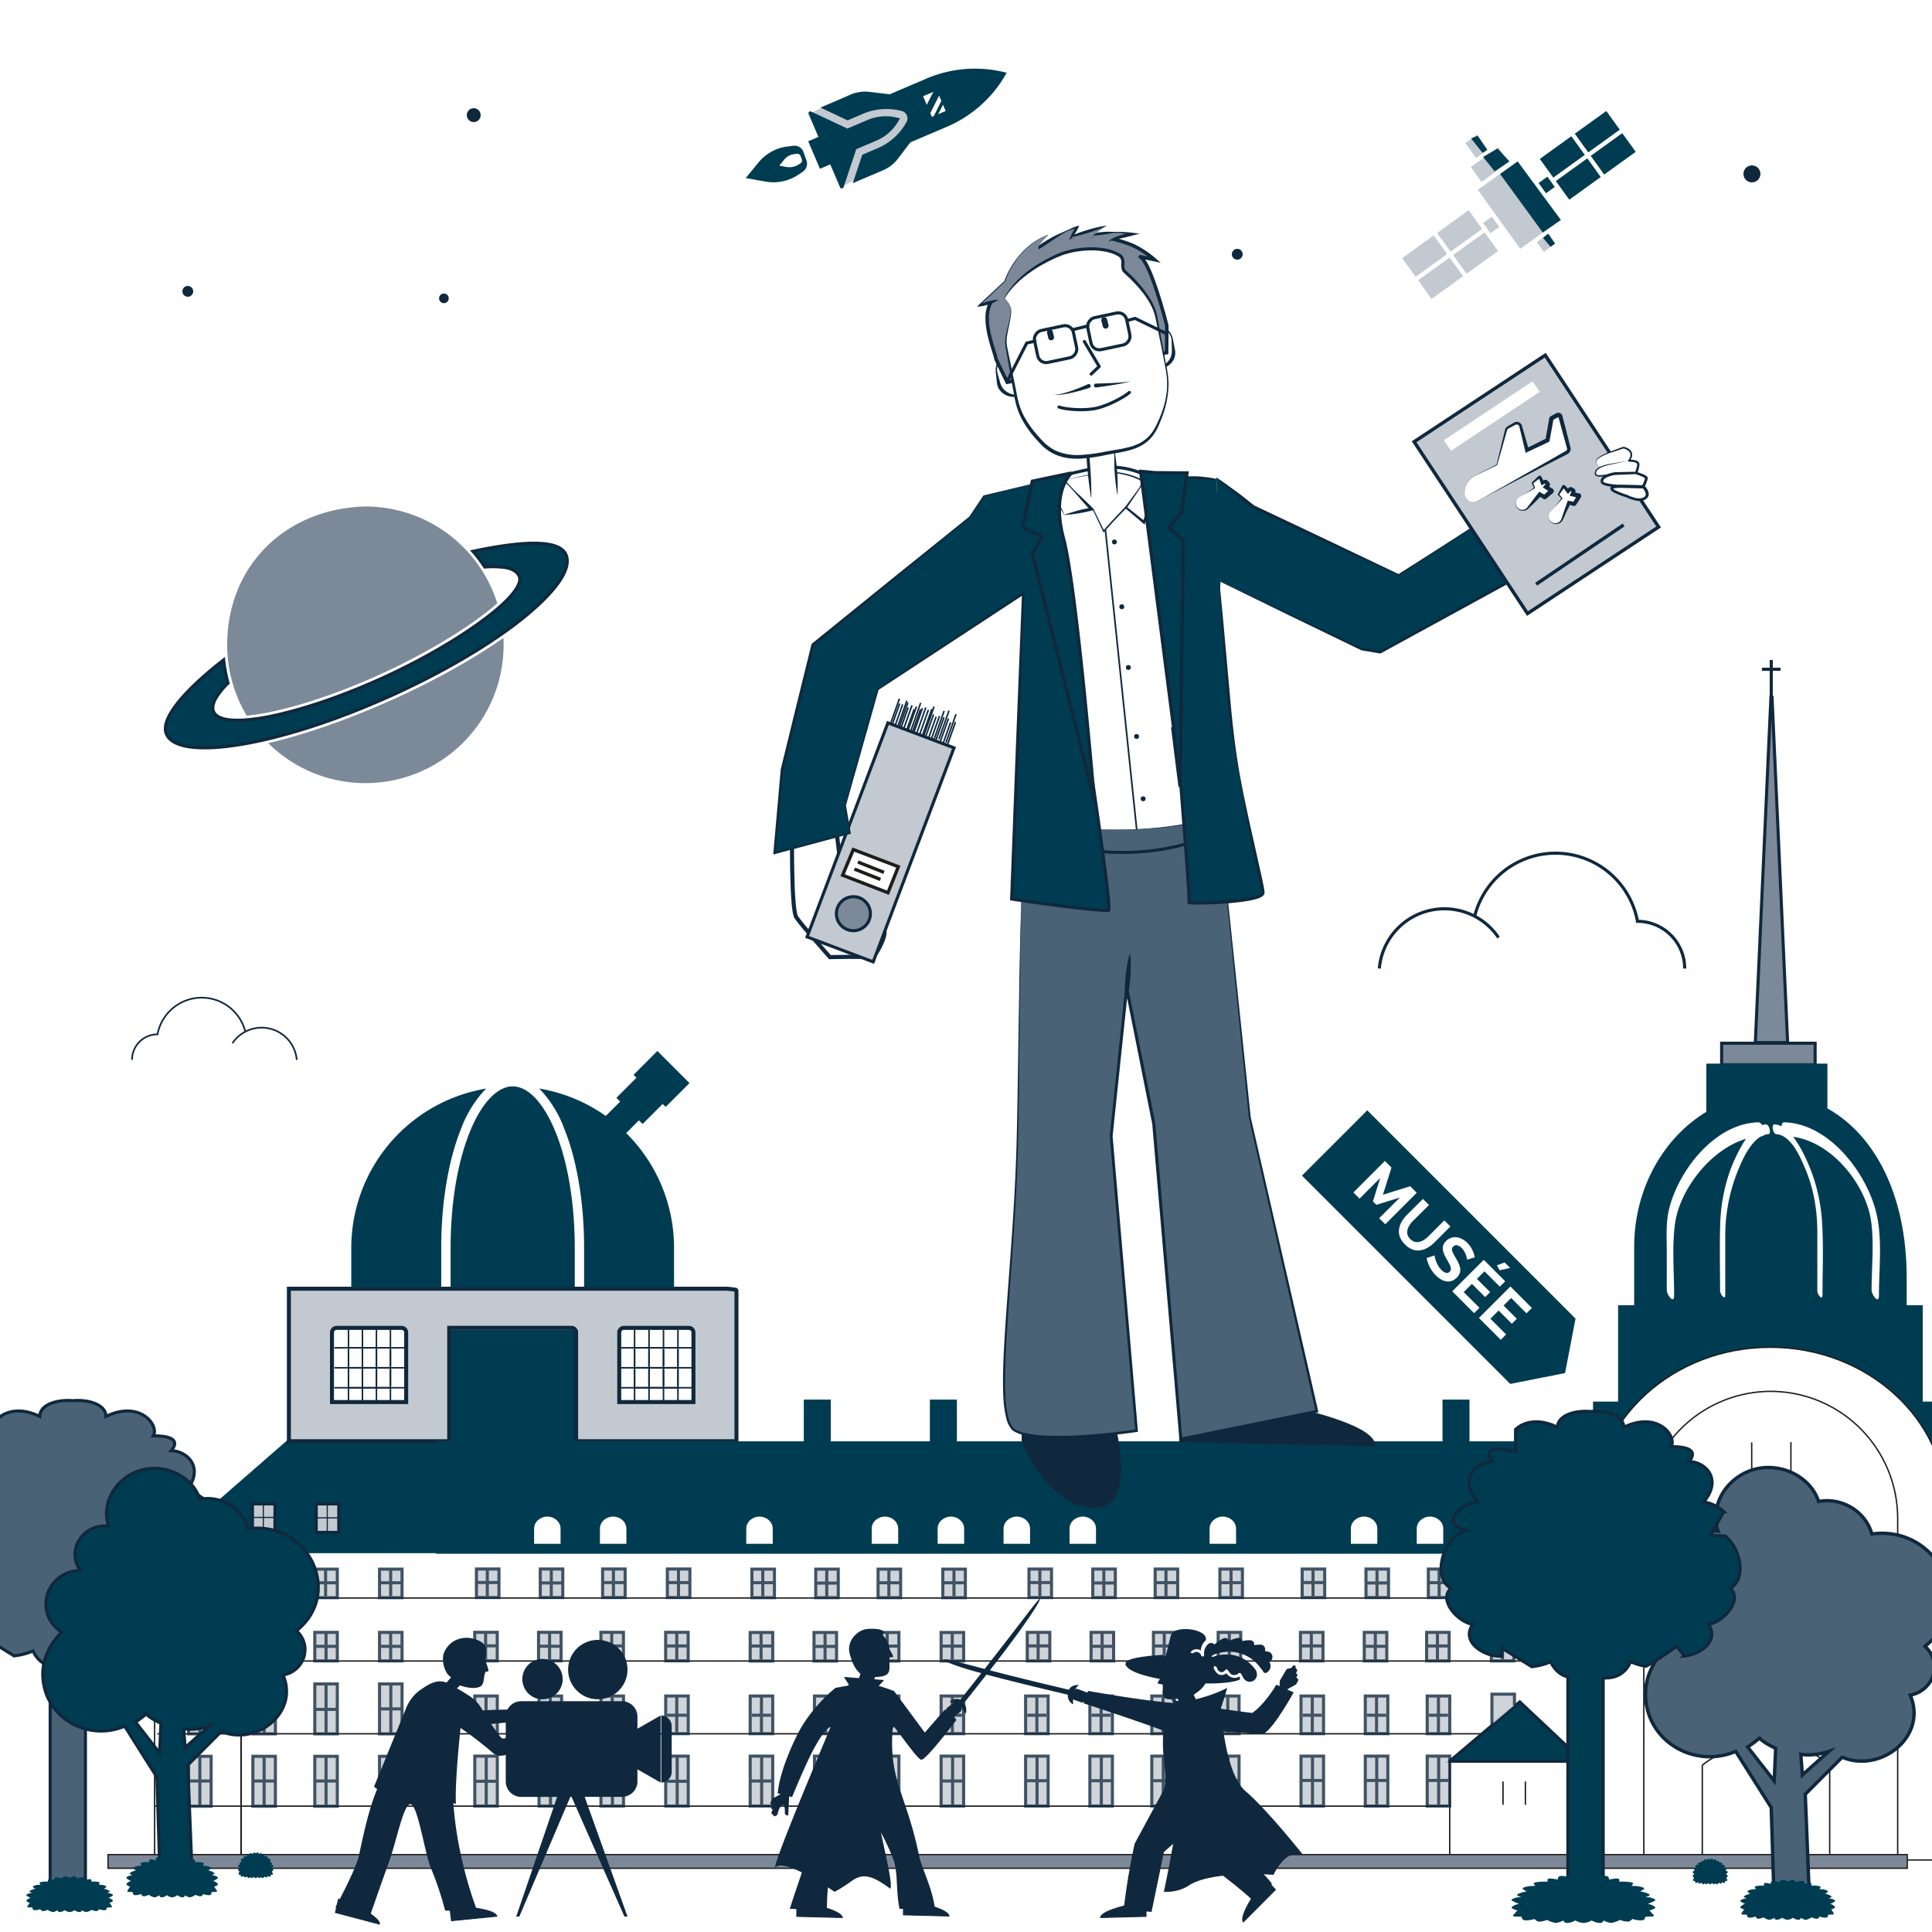 <svg xmlns="http://www.w3.org/2000/svg" viewBox="0 0 1250 1250"><defs><style>.cls-1,.cls-26,.cls-29,.cls-30,.cls-31,.cls-42,.cls-5,.cls-6{fill:#fff;}.cls-11,.cls-2,.cls-21,.cls-22,.cls-23,.cls-24,.cls-45{fill:#c3c9d0;}.cls-11,.cls-15,.cls-16,.cls-17,.cls-18,.cls-19,.cls-2,.cls-22,.cls-23,.cls-24,.cls-27,.cls-3,.cls-31,.cls-33,.cls-34,.cls-35,.cls-37,.cls-38,.cls-45,.cls-8{stroke:#10283d;}.cls-11,.cls-13,.cls-15,.cls-16,.cls-17,.cls-18,.cls-19,.cls-2,.cls-22,.cls-23,.cls-24,.cls-26,.cls-27,.cls-29,.cls-3,.cls-31,.cls-33,.cls-34,.cls-35,.cls-36,.cls-37,.cls-38,.cls-39,.cls-43,.cls-45,.cls-46,.cls-5,.cls-6,.cls-7,.cls-8,.cls-9{stroke-miterlimit:10;}.cls-15,.cls-17,.cls-18,.cls-2,.cls-3,.cls-31,.cls-40,.cls-43,.cls-8{stroke-width:2px;}.cls-25,.cls-28,.cls-3{fill:#7c8999;}.cls-14,.cls-17,.cls-27,.cls-38,.cls-4,.cls-8{fill:#003c51;}.cls-13,.cls-29,.cls-5,.cls-6,.cls-7,.cls-9{stroke:#1d1d1b;}.cls-5,.cls-7,.cls-9{stroke-width:0.89px;}.cls-6{stroke-width:1.04px;}.cls-18,.cls-19,.cls-33,.cls-36,.cls-40,.cls-41,.cls-43,.cls-46,.cls-7{fill:none;}.cls-13,.cls-39,.cls-44,.cls-9{fill:#7c8898;}.cls-10{opacity:0.8;}.cls-11{stroke-width:0.75px;}.cls-12,.cls-15,.cls-16,.cls-37{fill:#4a6276;}.cls-13{stroke-width:0.84px;}.cls-14,.cls-16,.cls-17,.cls-25,.cls-30{fill-rule:evenodd;}.cls-16{stroke-width:2.2px;}.cls-19{stroke-width:1.08px;}.cls-20,.cls-34,.cls-35{fill:#10283d;}.cls-22{stroke-width:2.58px;}.cls-23{stroke-width:0.97px;}.cls-24{stroke-width:0.99px;}.cls-26,.cls-36,.cls-39,.cls-40,.cls-41,.cls-42,.cls-43,.cls-46{stroke:#0f283d;}.cls-26{stroke-width:2.63px;}.cls-29{stroke-width:2.15px;}.cls-32{fill:#0f283d;}.cls-33,.cls-37{stroke-width:1.06px;}.cls-34,.cls-38{stroke-width:2.12px;}.cls-35{stroke-width:0.56px;}.cls-36{stroke-width:3.19px;}.cls-39{stroke-width:2.26px;}.cls-40,.cls-41,.cls-42{stroke-linecap:round;stroke-linejoin:round;}.cls-41{stroke-width:2.02px;}.cls-42{stroke-width:3.78px;}.cls-45,.cls-46{stroke-width:2.2px;}</style></defs><title>Plan de travail 1COL</title><g id="Calque_1" data-name="Calque 1"><rect class="cls-1" x="-63.5" y="-59.5" width="1359" height="1351"/><rect class="cls-2" x="334.5" y="979.5" width="692" height="24"/><polygon class="cls-3" points="1146.5 451.12 1145.78 451.12 1135.69 674.58 1156.59 674.58 1146.5 451.12"/><rect class="cls-3" x="1113.9" y="674.96" width="60.48" height="13.94"/><path class="cls-4" d="M1145.19,871.72h.33c47.44,0,88.31,26.74,105.22,64.41h7.52v-29.3H1244V844.46h-10.38V826.71c0-54.34-21.09-92.74-51.29-109.56v-29H1104v31.19c-27.73,16.73-46.7,49.68-46.7,87.38v37.76h-10.38v62.37h-16.23v29.3H1040C1056.89,898.46,1097.75,871.72,1145.19,871.72Z"/><path class="cls-5" d="M1031.64,974.68c0-56.63,51.1-103,113.55-103h.33c62.46,0,113.56,46.33,113.56,103V1203.4H1031.64Z"/><rect class="cls-5" x="100.03" y="1004.89" width="182.09" height="200.03"/><polyline class="cls-6" points="1022.53 1203 1029.94 1203 1029.94 968.74 156 968.74 156 1203 921.52 1203"/><polygon class="cls-4" points="284.12 1004.89 102.03 1004.89 202.55 917.31 284.12 917.31 284.12 1004.89"/><rect class="cls-7" x="937.97" y="1139.5" width="86.12" height="66.04"/><polygon class="cls-8" points="983.3 1101.14 937.97 1139.5 1024.09 1139.5 983.3 1101.14"/><line class="cls-7" x1="972.45" y1="1152.62" x2="972.45" y2="1167.67"/><line class="cls-7" x1="986.93" y1="1167.67" x2="986.93" y2="1152.62"/><line class="cls-9" x1="1032.23" y1="1033.9" x2="100.64" y2="1033.9"/><line class="cls-9" x1="1032.23" y1="1074.67" x2="100.64" y2="1074.67"/><line class="cls-9" x1="958.34" y1="1121.75" x2="101.83" y2="1121.75"/><line class="cls-9" x1="937.06" y1="1168.57" x2="100.24" y2="1168.57"/><g class="cls-10"><rect class="cls-2" x="122.03" y="1056.16" width="14.57" height="18.45"/><rect class="cls-2" x="163.61" y="1056.16" width="14.57" height="18.45"/><rect class="cls-2" x="203.67" y="1056.16" width="14.57" height="18.45"/><rect class="cls-2" x="245.55" y="1056.16" width="14.57" height="18.45"/><rect class="cls-2" x="163.61" y="1089.51" width="14.57" height="32.29"/><rect class="cls-2" x="203.67" y="1089.51" width="14.57" height="32.29"/><rect class="cls-2" x="245.55" y="1089.51" width="14.57" height="32.29"/><rect class="cls-2" x="122.03" y="1136.33" width="14.57" height="32.29"/><rect class="cls-2" x="163.61" y="1136.33" width="14.57" height="32.29"/><rect class="cls-2" x="203.67" y="1136.33" width="14.57" height="32.29"/><rect class="cls-2" x="245.55" y="1136.33" width="14.57" height="32.29"/><rect class="cls-2" x="307.19" y="1097.32" width="14.57" height="24.36"/><rect class="cls-2" x="348.77" y="1097.32" width="14.57" height="24.36"/><rect class="cls-2" x="388.83" y="1097.32" width="14.57" height="24.36"/><rect class="cls-2" x="430.71" y="1097.32" width="14.57" height="24.36"/><rect class="cls-2" x="485.38" y="1097.32" width="14.57" height="24.36"/><rect class="cls-2" x="526.96" y="1097.32" width="14.57" height="24.36"/><rect class="cls-2" x="567.02" y="1097.32" width="14.57" height="24.36"/><rect class="cls-2" x="608.9" y="1097.32" width="14.57" height="24.36"/><rect class="cls-2" x="663.57" y="1097.32" width="14.57" height="24.36"/><rect class="cls-2" x="705.15" y="1097.32" width="14.57" height="24.36"/><rect class="cls-2" x="745.21" y="1097.32" width="14.57" height="24.36"/><rect class="cls-2" x="787.09" y="1097.32" width="14.57" height="24.36"/><rect class="cls-2" x="841.76" y="1097.32" width="14.57" height="24.36"/><rect class="cls-2" x="883.34" y="1097.32" width="14.57" height="24.36"/><rect class="cls-2" x="923.4" y="1097.32" width="14.57" height="24.36"/><polyline class="cls-2" points="965.28 1115.71 965.28 1096.13 979.85 1096.13 979.85 1103.34"/><rect class="cls-2" x="307.19" y="1136.21" width="14.57" height="32.29"/><rect class="cls-2" x="348.77" y="1136.21" width="14.57" height="32.29"/><rect class="cls-2" x="388.83" y="1136.21" width="14.57" height="32.29"/><rect class="cls-2" x="430.71" y="1136.21" width="14.57" height="32.29"/><rect class="cls-2" x="485.38" y="1136.21" width="14.57" height="32.29"/><rect class="cls-2" x="526.96" y="1136.21" width="14.57" height="32.29"/><rect class="cls-2" x="567.02" y="1136.21" width="14.57" height="32.29"/><rect class="cls-2" x="608.9" y="1136.21" width="14.57" height="32.29"/><rect class="cls-2" x="663.57" y="1136.21" width="14.57" height="32.29"/><rect class="cls-2" x="705.15" y="1136.21" width="14.57" height="32.29"/><rect class="cls-2" x="745.21" y="1136.21" width="14.57" height="32.29"/><rect class="cls-2" x="787.09" y="1136.21" width="14.57" height="32.29"/><rect class="cls-2" x="841.76" y="1136.21" width="14.57" height="32.29"/><rect class="cls-2" x="883.34" y="1136.21" width="14.57" height="32.29"/><rect class="cls-2" x="923.4" y="1136.21" width="14.57" height="32.29"/><rect class="cls-2" x="122.03" y="1089.51" width="14.57" height="32.29"/><line class="cls-2" x1="129.31" y1="1121.8" x2="129.31" y2="1090.15"/><line class="cls-2" x1="121.91" y1="1105.97" x2="136.72" y2="1105.97"/><line class="cls-2" x1="170.89" y1="1121.8" x2="170.89" y2="1090.15"/><line class="cls-2" x1="163.49" y1="1105.97" x2="178.29" y2="1105.97"/><line class="cls-2" x1="210.95" y1="1121.8" x2="210.95" y2="1090.15"/><line class="cls-2" x1="203.55" y1="1105.97" x2="218.35" y2="1105.97"/><line class="cls-2" x1="252.86" y1="1121.8" x2="252.86" y2="1089.51"/><line class="cls-2" x1="245.45" y1="1105.65" x2="260.26" y2="1105.65"/><line class="cls-2" x1="129.35" y1="1074.12" x2="129.35" y2="1056.56"/><line class="cls-2" x1="122.39" y1="1065.1" x2="136.31" y2="1065.1"/><line class="cls-2" x1="170.74" y1="1074.6" x2="170.74" y2="1056.56"/><line class="cls-2" x1="163.68" y1="1065.58" x2="177.8" y2="1065.58"/><line class="cls-2" x1="210.94" y1="1074.21" x2="210.94" y2="1056.56"/><line class="cls-2" x1="203.91" y1="1065.19" x2="217.98" y2="1065.19"/><line class="cls-2" x1="252.75" y1="1074.21" x2="252.74" y2="1056.56"/><line class="cls-2" x1="245.67" y1="1065.19" x2="259.84" y2="1065.19"/><line class="cls-2" x1="129.3" y1="1167.92" x2="129.3" y2="1136.67"/><line class="cls-2" x1="121.9" y1="1152.3" x2="136.7" y2="1152.3"/><line class="cls-2" x1="170.88" y1="1167.92" x2="170.88" y2="1136.67"/><line class="cls-2" x1="163.47" y1="1152.3" x2="178.28" y2="1152.3"/><line class="cls-2" x1="210.95" y1="1167.92" x2="210.95" y2="1136.67"/><line class="cls-2" x1="203.55" y1="1152.3" x2="218.35" y2="1152.3"/><line class="cls-2" x1="252.84" y1="1167.92" x2="252.84" y2="1136.67"/><line class="cls-2" x1="245.44" y1="1152.3" x2="260.25" y2="1152.3"/><line class="cls-2" x1="314.59" y1="1168.1" x2="314.59" y2="1136.85"/><line class="cls-2" x1="307.19" y1="1152.47" x2="322" y2="1152.47"/><line class="cls-2" x1="356.17" y1="1168.1" x2="356.17" y2="1136.85"/><line class="cls-2" x1="348.77" y1="1152.47" x2="363.57" y2="1152.47"/><line class="cls-2" x1="396.24" y1="1168.1" x2="396.24" y2="1136.85"/><line class="cls-2" x1="388.84" y1="1152.47" x2="403.65" y2="1152.47"/><line class="cls-2" x1="438.14" y1="1168.1" x2="438.14" y2="1136.85"/><line class="cls-2" x1="430.73" y1="1152.47" x2="445.54" y2="1152.47"/><line class="cls-2" x1="492.78" y1="1167.92" x2="492.78" y2="1136.67"/><line class="cls-2" x1="485.38" y1="1152.3" x2="500.19" y2="1152.3"/><line class="cls-2" x1="534.36" y1="1167.92" x2="534.36" y2="1136.67"/><line class="cls-2" x1="526.96" y1="1152.3" x2="541.76" y2="1152.3"/><line class="cls-2" x1="574.43" y1="1167.92" x2="574.43" y2="1136.67"/><line class="cls-2" x1="567.03" y1="1152.3" x2="581.84" y2="1152.3"/><line class="cls-2" x1="616.33" y1="1167.92" x2="616.33" y2="1136.67"/><line class="cls-2" x1="608.92" y1="1152.3" x2="623.73" y2="1152.3"/><line class="cls-2" x1="670.97" y1="1167.75" x2="670.97" y2="1136.5"/><line class="cls-2" x1="663.57" y1="1152.12" x2="678.38" y2="1152.12"/><line class="cls-2" x1="712.55" y1="1167.75" x2="712.55" y2="1136.5"/><line class="cls-2" x1="705.15" y1="1152.12" x2="719.96" y2="1152.12"/><line class="cls-2" x1="752.63" y1="1167.75" x2="752.63" y2="1136.5"/><line class="cls-2" x1="745.22" y1="1152.12" x2="760.03" y2="1152.12"/><line class="cls-2" x1="794.52" y1="1167.75" x2="794.52" y2="1136.5"/><line class="cls-2" x1="787.12" y1="1152.12" x2="801.92" y2="1152.12"/><line class="cls-2" x1="849.17" y1="1167.58" x2="849.17" y2="1136.32"/><line class="cls-2" x1="841.76" y1="1151.95" x2="856.57" y2="1151.95"/><line class="cls-2" x1="890.74" y1="1167.58" x2="890.74" y2="1136.32"/><line class="cls-2" x1="883.34" y1="1151.95" x2="898.15" y2="1151.95"/><line class="cls-2" x1="930.82" y1="1167.58" x2="930.82" y2="1136.87"/><line class="cls-2" x1="923.41" y1="1151.95" x2="938.22" y2="1151.95"/><line class="cls-2" x1="314.47" y1="1121.06" x2="314.47" y2="1097.78"/><line class="cls-2" x1="308.26" y1="1109.67" x2="320.69" y2="1109.67"/><line class="cls-2" x1="356.05" y1="1121.31" x2="356.05" y2="1098.03"/><line class="cls-2" x1="349.83" y1="1109.92" x2="362.26" y2="1109.92"/><line class="cls-2" x1="396.11" y1="1121.14" x2="396.11" y2="1097.86"/><line class="cls-2" x1="389.89" y1="1109.75" x2="402.64" y2="1109.75"/><line class="cls-2" x1="437.87" y1="1121.14" x2="437.87" y2="1097.86"/><line class="cls-2" x1="431.66" y1="1109.75" x2="445.27" y2="1109.75"/><line class="cls-2" x1="492.66" y1="1121.14" x2="492.66" y2="1097.86"/><line class="cls-2" x1="486.45" y1="1109.75" x2="498.88" y2="1109.75"/><line class="cls-2" x1="534.24" y1="1121.14" x2="534.24" y2="1097.86"/><line class="cls-2" x1="528.03" y1="1109.75" x2="540.46" y2="1109.75"/><line class="cls-2" x1="574.3" y1="1121.14" x2="574.3" y2="1097.86"/><line class="cls-2" x1="568.09" y1="1109.75" x2="580.52" y2="1109.75"/><line class="cls-2" x1="616.18" y1="1121.14" x2="616.18" y2="1097.86"/><line class="cls-2" x1="609.97" y1="1109.75" x2="622.4" y2="1109.75"/><line class="cls-2" x1="670.85" y1="1121.14" x2="670.85" y2="1097.86"/><line class="cls-2" x1="664.64" y1="1109.75" x2="677.07" y2="1109.75"/><line class="cls-2" x1="712.43" y1="1121.14" x2="712.43" y2="1097.86"/><line class="cls-2" x1="706.22" y1="1109.75" x2="718.65" y2="1109.75"/><line class="cls-2" x1="752.49" y1="1121.14" x2="752.49" y2="1097.86"/><line class="cls-2" x1="746.28" y1="1109.75" x2="758.71" y2="1109.75"/><line class="cls-2" x1="794.37" y1="1121.39" x2="794.37" y2="1098.11"/><line class="cls-2" x1="788.16" y1="1110" x2="800.59" y2="1110"/><line class="cls-2" x1="849.05" y1="1121.14" x2="849.05" y2="1097.86"/><line class="cls-2" x1="842.83" y1="1109.75" x2="855.26" y2="1109.75"/><line class="cls-2" x1="890.62" y1="1121.14" x2="890.62" y2="1097.86"/><line class="cls-2" x1="884.41" y1="1109.75" x2="896.84" y2="1109.75"/><line class="cls-2" x1="930.68" y1="1121.14" x2="930.68" y2="1097.86"/><line class="cls-2" x1="924.47" y1="1109.75" x2="936.9" y2="1109.75"/><rect class="cls-2" x="664.64" y="1056.15" width="14.57" height="18.45"/><rect class="cls-2" x="746.28" y="1056.15" width="14.57" height="18.45"/><rect class="cls-2" x="788.16" y="1056.15" width="14.57" height="18.45"/><rect class="cls-2" x="705.93" y="1056.15" width="14.57" height="18.45"/><line class="cls-2" x1="671.67" y1="1073.7" x2="671.67" y2="1056.56"/><line class="cls-2" x1="664.72" y1="1064.9" x2="678.63" y2="1064.9"/><line class="cls-2" x1="713.07" y1="1074.19" x2="713.07" y2="1056.15"/><line class="cls-2" x1="706.01" y1="1065.17" x2="720.13" y2="1065.17"/><line class="cls-2" x1="753.27" y1="1073.8" x2="753.27" y2="1056.49"/><line class="cls-2" x1="746.23" y1="1064.95" x2="760.3" y2="1064.95"/><line class="cls-2" x1="795.37" y1="1073.8" x2="795.36" y2="1056.49"/><line class="cls-2" x1="788.58" y1="1064.95" x2="802.16" y2="1064.95"/><rect class="cls-2" x="841.39" y="1056.15" width="14.57" height="18.45"/><rect class="cls-2" x="923.03" y="1056.15" width="14.57" height="18.45"/><rect class="cls-2" x="964.91" y="1056.15" width="14.57" height="18.45"/><rect class="cls-2" x="882.68" y="1056.15" width="14.57" height="18.45"/><line class="cls-2" x1="848.42" y1="1073.7" x2="848.42" y2="1056.56"/><line class="cls-2" x1="841.47" y1="1064.9" x2="855.38" y2="1064.9"/><line class="cls-2" x1="889.82" y1="1074.19" x2="889.82" y2="1056.15"/><line class="cls-2" x1="882.76" y1="1065.17" x2="896.87" y2="1065.17"/><line class="cls-2" x1="930.02" y1="1073.8" x2="930.02" y2="1056.49"/><line class="cls-2" x1="922.98" y1="1064.95" x2="937.05" y2="1064.95"/><line class="cls-2" x1="972.12" y1="1073.8" x2="972.11" y2="1056.49"/><line class="cls-2" x1="965.33" y1="1064.95" x2="978.91" y2="1064.95"/><rect class="cls-2" x="485.38" y="1056.22" width="14.57" height="18.45"/><rect class="cls-2" x="567.02" y="1056.22" width="14.57" height="18.45"/><rect class="cls-2" x="608.9" y="1056.22" width="14.57" height="18.45"/><rect class="cls-2" x="526.67" y="1056.22" width="14.57" height="18.45"/><line class="cls-2" x1="492.41" y1="1073.77" x2="492.41" y2="1056.63"/><line class="cls-2" x1="485.46" y1="1064.97" x2="499.37" y2="1064.97"/><line class="cls-2" x1="533.81" y1="1074.26" x2="533.81" y2="1056.22"/><line class="cls-2" x1="526.75" y1="1065.24" x2="540.87" y2="1065.24"/><line class="cls-2" x1="574.01" y1="1073.87" x2="574.01" y2="1056.56"/><line class="cls-2" x1="566.97" y1="1065.02" x2="581.04" y2="1065.02"/><line class="cls-2" x1="616.11" y1="1073.87" x2="616.1" y2="1056.56"/><line class="cls-2" x1="609.32" y1="1065.02" x2="622.9" y2="1065.02"/><rect class="cls-2" x="307.15" y="1056.11" width="14.57" height="18.45"/><rect class="cls-2" x="388.79" y="1056.11" width="14.57" height="18.45"/><rect class="cls-2" x="430.67" y="1056.11" width="14.57" height="18.45"/><rect class="cls-2" x="348.44" y="1056.11" width="14.57" height="18.45"/><line class="cls-2" x1="314.18" y1="1073.67" x2="314.18" y2="1056.53"/><line class="cls-2" x1="307.23" y1="1064.86" x2="321.14" y2="1064.86"/><line class="cls-2" x1="355.58" y1="1074.15" x2="355.58" y2="1056.11"/><line class="cls-2" x1="348.52" y1="1065.13" x2="362.64" y2="1065.13"/><line class="cls-2" x1="395.78" y1="1073.77" x2="395.78" y2="1056.45"/><line class="cls-2" x1="388.74" y1="1064.92" x2="402.81" y2="1064.92"/><line class="cls-2" x1="437.88" y1="1073.77" x2="437.87" y2="1056.45"/><line class="cls-2" x1="431.09" y1="1064.92" x2="444.67" y2="1064.92"/><rect class="cls-2" x="665.75" y="1015.17" width="14.57" height="18.45"/><rect class="cls-2" x="747.39" y="1015.17" width="14.57" height="18.45"/><rect class="cls-2" x="789.27" y="1015.17" width="14.57" height="18.45"/><rect class="cls-2" x="707.04" y="1015.17" width="14.57" height="18.45"/><line class="cls-2" x1="672.78" y1="1032.73" x2="672.78" y2="1015.59"/><line class="cls-2" x1="665.82" y1="1023.92" x2="679.74" y2="1023.92"/><line class="cls-2" x1="714.17" y1="1033.21" x2="714.17" y2="1015.17"/><line class="cls-2" x1="707.11" y1="1024.19" x2="721.23" y2="1024.19"/><line class="cls-2" x1="754.38" y1="1032.83" x2="754.38" y2="1015.51"/><line class="cls-2" x1="747.34" y1="1023.98" x2="761.41" y2="1023.98"/><line class="cls-2" x1="796.48" y1="1032.83" x2="796.47" y2="1015.51"/><line class="cls-2" x1="789.69" y1="1023.98" x2="803.27" y2="1023.98"/><rect class="cls-2" x="842.5" y="1015.17" width="14.57" height="18.45"/><rect class="cls-2" x="924.13" y="1015.17" width="14.57" height="18.45"/><rect class="cls-2" x="966.02" y="1015.17" width="14.57" height="18.45"/><rect class="cls-2" x="883.79" y="1015.17" width="14.57" height="18.45"/><line class="cls-2" x1="849.53" y1="1032.73" x2="849.53" y2="1015.59"/><line class="cls-2" x1="842.57" y1="1023.92" x2="856.49" y2="1023.92"/><line class="cls-2" x1="890.92" y1="1033.21" x2="890.92" y2="1015.17"/><line class="cls-2" x1="883.86" y1="1024.19" x2="897.98" y2="1024.19"/><line class="cls-2" x1="931.12" y1="1032.83" x2="931.12" y2="1015.51"/><line class="cls-2" x1="924.09" y1="1023.98" x2="938.16" y2="1023.98"/><line class="cls-2" x1="973.23" y1="1032.83" x2="973.22" y2="1015.51"/><line class="cls-2" x1="966.44" y1="1023.98" x2="980.02" y2="1023.98"/><rect class="cls-2" x="486.49" y="1015.24" width="14.57" height="18.45"/><rect class="cls-2" x="568.12" y="1015.24" width="14.57" height="18.45"/><rect class="cls-2" x="610.01" y="1015.24" width="14.57" height="18.45"/><rect class="cls-2" x="527.78" y="1015.24" width="14.57" height="18.45"/><line class="cls-2" x1="493.52" y1="1032.8" x2="493.52" y2="1015.66"/><line class="cls-2" x1="486.56" y1="1023.99" x2="500.48" y2="1023.99"/><line class="cls-2" x1="534.91" y1="1033.28" x2="534.91" y2="1015.24"/><line class="cls-2" x1="527.85" y1="1024.26" x2="541.97" y2="1024.26"/><line class="cls-2" x1="575.11" y1="1032.9" x2="575.11" y2="1015.58"/><line class="cls-2" x1="568.08" y1="1024.05" x2="582.15" y2="1024.05"/><line class="cls-2" x1="617.22" y1="1032.9" x2="617.21" y2="1015.58"/><line class="cls-2" x1="610.43" y1="1024.05" x2="624.01" y2="1024.05"/><rect class="cls-2" x="308.26" y="1015.14" width="14.57" height="18.45"/><rect class="cls-2" x="389.89" y="1015.14" width="14.57" height="18.45"/><rect class="cls-2" x="431.78" y="1015.14" width="14.57" height="18.45"/><rect class="cls-2" x="349.55" y="1015.14" width="14.57" height="18.45"/><line class="cls-2" x1="315.29" y1="1032.69" x2="315.29" y2="1015.55"/><line class="cls-2" x1="308.33" y1="1023.89" x2="322.25" y2="1023.89"/><line class="cls-2" x1="356.68" y1="1033.18" x2="356.68" y2="1015.14"/><line class="cls-2" x1="349.62" y1="1024.16" x2="363.74" y2="1024.16"/><line class="cls-2" x1="396.88" y1="1032.79" x2="396.88" y2="1015.48"/><line class="cls-2" x1="389.85" y1="1023.94" x2="403.92" y2="1023.94"/><line class="cls-2" x1="438.99" y1="1032.79" x2="438.98" y2="1015.48"/><line class="cls-2" x1="432.2" y1="1023.94" x2="445.78" y2="1023.94"/><rect class="cls-2" x="122.03" y="1015.24" width="14.57" height="18.45"/><rect class="cls-2" x="203.67" y="1015.24" width="14.57" height="18.45"/><rect class="cls-2" x="245.55" y="1015.24" width="14.57" height="18.45"/><rect class="cls-2" x="163.32" y="1015.24" width="14.57" height="18.45"/><line class="cls-2" x1="129.06" y1="1032.8" x2="129.06" y2="1015.66"/><line class="cls-2" x1="122.11" y1="1023.99" x2="136.02" y2="1023.99"/><line class="cls-2" x1="170.46" y1="1033.28" x2="170.46" y2="1015.24"/><line class="cls-2" x1="163.4" y1="1024.26" x2="177.51" y2="1024.26"/><line class="cls-2" x1="210.66" y1="1032.9" x2="210.66" y2="1015.58"/><line class="cls-2" x1="203.62" y1="1024.05" x2="217.69" y2="1024.05"/><line class="cls-2" x1="252.76" y1="1032.9" x2="252.75" y2="1015.58"/><line class="cls-2" x1="245.97" y1="1024.05" x2="259.55" y2="1024.05"/></g><rect class="cls-2" x="163.32" y="973.02" width="14.57" height="18.45"/><rect class="cls-2" x="204.61" y="973.02" width="14.57" height="18.45"/><line class="cls-11" x1="170.36" y1="990.58" x2="170.36" y2="973.44"/><line class="cls-11" x1="163.4" y1="981.77" x2="177.32" y2="981.77"/><line class="cls-11" x1="211.75" y1="991.06" x2="211.75" y2="973.02"/><line class="cls-11" x1="204.69" y1="982.04" x2="218.81" y2="982.04"/><path class="cls-8" d="M1085.29,1080.37v-39.22a14.11,14.11,0,0,1,14.07-14.07h0a14.11,14.11,0,0,1,14.06,14.07v39.22Z"/><path class="cls-8" d="M1130.94,1080.37v-39.22a14.11,14.11,0,0,1,14.06-14.07h0a14.1,14.1,0,0,1,14.06,14.07v39.22Z"/><path class="cls-8" d="M1176.58,1080.37v-39.22a14.11,14.11,0,0,1,14.06-14.07h0a14.11,14.11,0,0,1,14.06,14.07v39.22Z"/><rect class="cls-12" x="1080.32" y="1007.76" width="131.22" height="4.69"/><path class="cls-5" d="M1156.31,1128.94c18.56,3.63,27.5,13.2,27.5,13.2V1207"/><path class="cls-5" d="M1101.38,1207v-64.87s10.88-10,30.77-13.42"/><circle class="cls-8" cx="1096.46" cy="1108.11" r="7.77"/><circle class="cls-8" cx="1190.67" cy="1110.05" r="7.77"/><polyline class="cls-5" points="1124.34 993.06 1124.34 957.81 1167.53 957.81 1167.53 993.06"/><line class="cls-9" x1="1158.72" y1="933.01" x2="1158.72" y2="957.77"/><line class="cls-9" x1="1133.35" y1="958.2" x2="1133.35" y2="933.2"/><line class="cls-5" x1="1146.23" y1="966.82" x2="1146.23" y2="984.84"/><path class="cls-7" d="M1063.55,1205.73V982.21a82.28,82.28,0,0,1,82-82h.24a82.28,82.28,0,0,1,82,82v223.52"/><rect class="cls-13" x="69.9" y="1199.92" width="1164.1" height="8.84" transform="translate(1303.9 2408.69) rotate(180)"/><path class="cls-1" d="M1148.16,727.46a11.94,11.94,0,0,1,4.53,1.3c0-1.49.53-2.65,1.76-2.62,29.06.78,53.19,32.69,59.48,58.47,4.13,16.93,1.74,36.27,1.74,53.54,0,6.07-4.76-.42-4.76-3.53,0-14.41,1.68-29.81-.25-44.11-3.2-23.8-25.14-51.5-50.44-55a76.54,76.54,0,0,1,7.06,11.78,111.92,111.92,0,0,1,11.59,43.5c1,15.56.28,31.3.28,46.89,0,4.27-3.34-.3-3.34-2.49V797c0-13.9-2.38-28.1-7.86-40.94-3.2-7.49-9.08-21.63-18.81-22.29C1147.2,733.63,1145.81,727.3,1148.16,727.46Z"/><path class="cls-1" d="M1079.85,782.42c6.13-25.14,29.55-55.53,57.82-56.29a3,3,0,0,1,2.39,1.8,11.7,11.7,0,0,1,2.44-.47c2.26-.16,3.6,6.18,1.79,6.3a11.06,11.06,0,0,0-3.26.76,1,1,0,0,1-.81.57l-.51,0c-7.53,4-12.61,15.66-15.25,22.22a112,112,0,0,0-8.22,41.69v38.6c0,4.27-3.35-.3-3.35-2.49,0-14.76-.42-29.58.13-44.34.55-15,4.19-30.76,11-44.14a85.32,85.32,0,0,1,5.59-9.81c-23,6.91-42.92,32.91-45.9,55.06-2,15.09-.56,31-.56,46.24,0,6.07-4.76-.42-4.76-3.53V810.05C1078.42,801,1077.68,791.31,1079.85,782.42Z"/><path class="cls-14" d="M154.52,1212.05h0c-.24,0-.24.88,0,.88h.39a4.75,4.75,0,0,0,.77.07,1.69,1.69,0,0,0,.19,1,.45.45,0,0,0,.39.25,2.59,2.59,0,0,0,1.44-.48,2.55,2.55,0,0,0,.39.73.46.46,0,0,0,.42.18,2.39,2.39,0,0,0,1.14-.59,3.9,3.9,0,0,0,1.21,1,.46.46,0,0,0,.38,0,2.78,2.78,0,0,0,1-.77l.17.51a.44.44,0,0,0,.5.29,1.94,1.94,0,0,0,1.24-.85,3.28,3.28,0,0,0,.31.34,2,2,0,0,0,.89.51h.19a1.94,1.94,0,0,0,.88-.51,3.4,3.4,0,0,0,.32-.34,1.94,1.94,0,0,0,1.24.85.44.44,0,0,0,.5-.29l.16-.51a2.91,2.91,0,0,0,1,.77.46.46,0,0,0,.38,0,3.9,3.9,0,0,0,1.21-1,2.39,2.39,0,0,0,1.14.59.46.46,0,0,0,.42-.18,2.83,2.83,0,0,0,.39-.73,2.59,2.59,0,0,0,1.44.48.46.46,0,0,0,.39-.25,1.78,1.78,0,0,0,.19-1,4.75,4.75,0,0,0,.77-.07h.39c.24,0,.24-.88,0-.88h0a2.74,2.74,0,0,0-.18-.66,2.1,2.1,0,0,0-.29-.53,3.09,3.09,0,0,0,.85-.71.44.44,0,0,0,.07-.43,2.23,2.23,0,0,0-1.15-1.19,4.29,4.29,0,0,0,1.11-1,.42.42,0,0,0,0-.49,2.08,2.08,0,0,0-.95-.67,4,4,0,0,0-.49-.15l.46-.31a.42.42,0,0,0,.19-.32.4.4,0,0,0-.12-.34,3.35,3.35,0,0,0-1.4-.9,3.22,3.22,0,0,0,.61-.79.43.43,0,0,0-.1-.51,2.45,2.45,0,0,0-1.32-.56l-.54,0,.23-.7a.43.43,0,0,0-.27-.55,3.63,3.63,0,0,0-1.88-.19v-.71a.44.44,0,0,0-.16-.33.47.47,0,0,0-.36-.1,4.53,4.53,0,0,0-1.11.4V1200a1.73,1.73,0,0,0-.18-.78.44.44,0,0,0-.45-.22,3.71,3.71,0,0,0-1.47.53l-.22-.67a.44.44,0,0,0-.42-.3,1.57,1.57,0,0,0-1.24.62l-.07.09-.06-.09a1.57,1.57,0,0,0-1.24-.62.44.44,0,0,0-.42.3l-.22.67A3.71,3.71,0,0,0,162,1199a.44.44,0,0,0-.45.22,1.73,1.73,0,0,0-.18.78v.27a4.53,4.53,0,0,0-1.11-.4.47.47,0,0,0-.36.1.44.44,0,0,0-.16.33v.71a3.68,3.68,0,0,0-1.89.19.44.44,0,0,0-.27.55l.24.7-.54,0a2.45,2.45,0,0,0-1.32.56.43.43,0,0,0-.1.51,3.22,3.22,0,0,0,.61.79,3.35,3.35,0,0,0-1.4.9.4.4,0,0,0-.12.34.42.42,0,0,0,.19.32l.46.31a4,4,0,0,0-.49.15,2.08,2.08,0,0,0-1,.67.42.42,0,0,0,0,.49,4.29,4.29,0,0,0,1.11,1,2.23,2.23,0,0,0-1.15,1.19.42.42,0,0,0,.07.43,3.09,3.09,0,0,0,.85.71,2.1,2.1,0,0,0-.29.53A2.74,2.74,0,0,0,154.52,1212.05Z"/><path class="cls-14" d="M1095.52,1216.05h0c-.24,0-.24.88,0,.88h.39a4.75,4.75,0,0,0,.77.07,1.69,1.69,0,0,0,.19,1,.45.45,0,0,0,.39.25,2.59,2.59,0,0,0,1.44-.48,2.55,2.55,0,0,0,.39.73.46.46,0,0,0,.42.18,2.39,2.39,0,0,0,1.14-.59,3.9,3.9,0,0,0,1.21,1,.46.46,0,0,0,.38,0,2.78,2.78,0,0,0,1-.77l.17.51a.44.44,0,0,0,.5.29,1.94,1.94,0,0,0,1.24-.85,3.28,3.28,0,0,0,.31.34,2,2,0,0,0,.89.51h.19a1.94,1.94,0,0,0,.88-.51,3.4,3.4,0,0,0,.32-.34,1.94,1.94,0,0,0,1.24.85.44.44,0,0,0,.5-.29l.16-.51a2.91,2.91,0,0,0,1,.77.46.46,0,0,0,.38,0,3.9,3.9,0,0,0,1.21-1,2.39,2.39,0,0,0,1.14.59.46.46,0,0,0,.42-.18,2.83,2.83,0,0,0,.39-.73,2.59,2.59,0,0,0,1.44.48.46.46,0,0,0,.39-.25,1.78,1.78,0,0,0,.19-1,4.75,4.75,0,0,0,.77-.07h.39c.24,0,.24-.88,0-.88h0a2.74,2.74,0,0,0-.18-.66,2.1,2.1,0,0,0-.29-.53,3.09,3.09,0,0,0,.85-.71.44.44,0,0,0,.07-.43,2.23,2.23,0,0,0-1.15-1.19,4.29,4.29,0,0,0,1.11-1,.42.42,0,0,0,0-.49,2.08,2.08,0,0,0-1-.67,4,4,0,0,0-.49-.15l.46-.31a.42.42,0,0,0,.19-.32.4.4,0,0,0-.12-.34,3.35,3.35,0,0,0-1.4-.9,3.22,3.22,0,0,0,.61-.79.43.43,0,0,0-.1-.51,2.45,2.45,0,0,0-1.32-.56l-.54,0,.23-.7a.43.43,0,0,0-.27-.55,3.63,3.63,0,0,0-1.88-.19v-.71a.44.44,0,0,0-.16-.33.47.47,0,0,0-.36-.1,4.53,4.53,0,0,0-1.11.4V1204a1.73,1.73,0,0,0-.18-.78.44.44,0,0,0-.45-.22,3.71,3.71,0,0,0-1.47.53l-.22-.67a.44.44,0,0,0-.42-.3,1.57,1.57,0,0,0-1.24.62l-.07.09-.06-.09a1.57,1.57,0,0,0-1.24-.62.44.44,0,0,0-.42.3l-.22.67a3.71,3.71,0,0,0-1.47-.53.44.44,0,0,0-.45.22,1.73,1.73,0,0,0-.18.78v.27a4.53,4.53,0,0,0-1.11-.4.47.47,0,0,0-.36.1.44.44,0,0,0-.16.33v.71a3.68,3.68,0,0,0-1.89.19.44.44,0,0,0-.27.55l.24.7-.54,0a2.45,2.45,0,0,0-1.32.56.43.43,0,0,0-.1.51,3.22,3.22,0,0,0,.61.79,3.35,3.35,0,0,0-1.4.9.4.4,0,0,0-.12.34.42.42,0,0,0,.19.32l.46.31a4,4,0,0,0-.49.15,2.08,2.08,0,0,0-.95.67.42.42,0,0,0,0,.49,4.29,4.29,0,0,0,1.11,1,2.23,2.23,0,0,0-1.15,1.19.42.42,0,0,0,.07.43,3.09,3.09,0,0,0,.85.71,2.1,2.1,0,0,0-.29.53A2.74,2.74,0,0,0,1095.52,1216.05Z"/><path class="cls-15" d="M134.2,986.78l-9.46-.42,8.53-15.29a24.21,24.21,0,0,0-13-6.3c12.39-14.75,1.24-25.9-9.48-26.18,6.61-7.85-2.85-9.74-11.6-9.57,4-6.67-8.53-23.33-30.62-12.58,0-7.71-11.4-11.12-21.42-10.19-10-.93-21.42,2.48-21.42,10.19-12.62-6.14-22.07-3.35-27.17,1.43v14.22s-23.81-5.94-15.08,6.5C-27.29,938.9-38.44,950-26,964.77c-11.94,1.8-24.38,13.73-7.38,18.63-15.34,4-22.26,30.71-9.76,37.21-8.45,7.18,3.85,21.54,14,23.39-7.93,11.32,7.27,21,19,20.61v-5.18l19.25,11.91c5.66-.57,11-2.51,12.24-3.27,0,0,3,7.91,11.12,9.91v153.49H55.27v-152.9c12.13.84,16.49-7.4,17.68-10.53a34.67,34.67,0,0,0,10,3c6-2.9,19.82-12.84,19.82-12.84s5.09,5.77,4.53,6.33c11.09-1.07,23.36-10.13,16.07-20.52,10.19-1.85,22.49-16.21,14.05-23.39C147.93,1015.1,144.67,995.25,134.2,986.78Z"/><path class="cls-16" d="M1111.56,990.6c-6.69-20.08,10.52-41.12,32.52-41.12,15.31,0,28.7,9.56,32.52,22,15.31-2.87,30.61,6.69,34.44,21,43-5.74,67.91,45.91,34.43,72.69,11.48,10.52,5.74,28.69-9.57,31.56,11.48,26.78-19.13,50.7-44,40.18L1168,1160.86l3,75.56-22.9,1.54-2.12-68.49-23-36.35c-26.78,11.48-58.34-6.7-58.34-37.3,0-11.48,5.73-22,13.39-29.65-20.09-13.39-11.48-43,13.39-44C1081,1007.82,1093.39,988.69,1111.56,990.6Zm71.74,142.52c-5.74,1.91-12.44,2.87-18.18,1.91l1,13.39Zm-34.44-1.91c-3.82-1.92-7.65-3.83-10.52-6.7a52.84,52.84,0,0,1-7.65,5.74l17.22,22Z"/><path class="cls-17" d="M70.25,987.38C64.17,969.14,79.8,950,99.77,950c13.9,0,26.06,8.68,29.53,20,13.89-2.61,27.79,6.08,31.26,19.11,39.08-5.22,61.66,41.68,31.27,66,10.42,9.56,5.21,26.06-8.69,28.66,10.42,24.32-17.37,46-39.95,36.48L121.48,1142l2.75,68.6-20.79,1.4-1.93-62.19-20.84-33c-24.32,10.42-53-6.08-53-33.87,0-10.42,5.21-20,12.15-26.92C21.62,1043.83,29.43,1016.9,52,1016,42.46,1003,53.75,985.64,70.25,987.38Zm65.13,129.39c-5.21,1.74-11.29,2.61-16.5,1.74l.87,12.16ZM104.12,1115c-3.48-1.74-7-3.48-9.56-6.08a48.72,48.72,0,0,1-6.94,5.21l15.63,20Z"/><path class="cls-1" d="M1059.44,596.06V596a53.95,53.95,0,0,0-105.33-3.18,42.23,42.23,0,0,0-61.69,33.82H1090A30.57,30.57,0,0,0,1059.44,596.06Z"/><path class="cls-18" d="M954.09,592.9A53.94,53.94,0,0,1,1059.44,596v.08A30.57,30.57,0,0,1,1090,626.63"/><path class="cls-18" d="M892.42,626.62a42.25,42.25,0,0,1,77.13-20"/><path class="cls-1" d="M101.91,669.26v0a29.1,29.1,0,0,1,56.81-1.71A22.79,22.79,0,0,1,192,685.74H85.42A16.49,16.49,0,0,1,101.91,669.26Z"/><path class="cls-19" d="M158.74,667.55a29.1,29.1,0,0,0-56.83,1.66v0a16.49,16.49,0,0,0-16.49,16.49"/><path class="cls-19" d="M192,685.74a22.79,22.79,0,0,0-41.6-10.8"/><circle class="cls-20" cx="800.5" cy="164.5" r="3.5"/><circle class="cls-20" cx="121.5" cy="188.5" r="3.5"/><circle class="cls-20" cx="1133.5" cy="112.5" r="5.5"/><circle class="cls-20" cx="306.5" cy="74.5" r="4.5"/><path class="cls-14" d="M18.22,1232.85h-.1c-.6,0-.6,1.22,0,1.22h1c.74.07,1.37.1,1.89.1a1.6,1.6,0,0,0,.48,1.38,1.26,1.26,0,0,0,.94.34,10,10,0,0,0,3.57-.66,3.73,3.73,0,0,0,1,1,1.51,1.51,0,0,0,1,.24,8.2,8.2,0,0,0,2.81-.81,10.12,10.12,0,0,0,3,1.36,1.83,1.83,0,0,0,.93,0,7.91,7.91,0,0,0,2.43-1.06l.41.7a1.32,1.32,0,0,0,1.23.41,5.63,5.63,0,0,0,3.06-1.19,6.32,6.32,0,0,0,.77.48,6.56,6.56,0,0,0,2.18.7,1.93,1.93,0,0,0,.48,0,6.56,6.56,0,0,0,2.18-.7,6.32,6.32,0,0,0,.77-.48,5.66,5.66,0,0,0,3.06,1.19,1.32,1.32,0,0,0,1.23-.41l.41-.7a7.91,7.91,0,0,0,2.43,1.06,1.83,1.83,0,0,0,.93,0,10.12,10.12,0,0,0,3-1.36,8.2,8.2,0,0,0,2.81.81,1.51,1.51,0,0,0,1-.24,3.73,3.73,0,0,0,1-1,10,10,0,0,0,3.57.66,1.26,1.26,0,0,0,.94-.34,1.6,1.6,0,0,0,.48-1.38c.52,0,1.15,0,1.89-.1h1c.6,0,.6-1.22,0-1.22h-.1a2.76,2.76,0,0,0-.44-.93,3.18,3.18,0,0,0-.73-.74,7.6,7.6,0,0,0,2.1-1c.25-.17.32-.4.18-.6a5,5,0,0,0-2.83-1.66,10.29,10.29,0,0,0,2.72-1.44.41.41,0,0,0,0-.7,6.42,6.42,0,0,0-2.36-.93c-.39-.08-.79-.15-1.19-.21l1.13-.42c.26-.11.44-.27.47-.45s-.07-.36-.3-.49a10.9,10.9,0,0,0-3.46-1.25,5.64,5.64,0,0,0,1.5-1.09c.22-.24.12-.54-.23-.72a9.08,9.08,0,0,0-3.25-.77c-.47,0-.93,0-1.34,0l.57-1c.19-.32-.11-.66-.66-.77a16,16,0,0,0-4.66-.27v-1c0-.18-.14-.35-.39-.47a1.78,1.78,0,0,0-.88-.13,18.45,18.45,0,0,0-2.75.55c0-.12,0-.25,0-.37a1.66,1.66,0,0,0-.44-1.1,1.42,1.42,0,0,0-1.11-.29,13.67,13.67,0,0,0-3.63.73l-.55-.93a1.21,1.21,0,0,0-1-.42,5.24,5.24,0,0,0-3.07.87L45,1215l-.16-.12a5.24,5.24,0,0,0-3.07-.87,1.21,1.21,0,0,0-1,.42l-.55.93a13.58,13.58,0,0,0-3.63-.73,1.42,1.42,0,0,0-1.11.29A1.66,1.66,0,0,0,35,1216c0,.12,0,.25,0,.37a18.45,18.45,0,0,0-2.75-.55,1.78,1.78,0,0,0-.88.13c-.25.12-.39.29-.39.47v1a16,16,0,0,0-4.66.27c-.55.11-.85.45-.66.77l.57,1c-.41,0-.87,0-1.34,0a9.08,9.08,0,0,0-3.25.77c-.35.18-.45.48-.23.72a5.64,5.64,0,0,0,1.5,1.09,10.9,10.9,0,0,0-3.46,1.25.5.5,0,0,0-.3.49c0,.18.21.34.47.45l1.14.42q-.61.09-1.2.21a6.42,6.42,0,0,0-2.36.93.41.41,0,0,0,0,.7,10.29,10.29,0,0,0,2.72,1.44,5.07,5.07,0,0,0-2.83,1.66c-.14.2-.07.43.18.6a7.6,7.6,0,0,0,2.1,1,3.18,3.18,0,0,0-.73.74A3,3,0,0,0,18.22,1232.85Z"/><path class="cls-14" d="M1127.29,1237.32h-.11c-.65,0-.65,1.37,0,1.37h1.07c.8.08,1.49.11,2.06.11a1.85,1.85,0,0,0,.53,1.56,1.41,1.41,0,0,0,1,.38,10.47,10.47,0,0,0,3.91-.75,4.23,4.23,0,0,0,1,1.16,1.75,1.75,0,0,0,1.13.27,8.82,8.82,0,0,0,3.08-.92,11,11,0,0,0,3.28,1.53,2,2,0,0,0,1,0,8.75,8.75,0,0,0,2.66-1.2l.45.79a1.44,1.44,0,0,0,1.35.46,6.18,6.18,0,0,0,3.35-1.34,6.89,6.89,0,0,0,.85.54,7.16,7.16,0,0,0,2.39.79,2.17,2.17,0,0,0,.51,0,7.16,7.16,0,0,0,2.39-.79,6.89,6.89,0,0,0,.85-.54,6.18,6.18,0,0,0,3.35,1.34,1.43,1.43,0,0,0,1.35-.46l.45-.79a8.75,8.75,0,0,0,2.66,1.2,2,2,0,0,0,1,0,11,11,0,0,0,3.28-1.53,8.82,8.82,0,0,0,3.08.92,1.75,1.75,0,0,0,1.13-.27,4.23,4.23,0,0,0,1-1.16,10.47,10.47,0,0,0,3.91.75,1.4,1.4,0,0,0,1-.38,1.85,1.85,0,0,0,.53-1.56c.57,0,1.26,0,2.06-.11h1.07c.65,0,.65-1.37,0-1.37H1186a3.43,3.43,0,0,0-.48-1,3.66,3.66,0,0,0-.8-.83,8.15,8.15,0,0,0,2.3-1.11.48.48,0,0,0,.2-.67,5.52,5.52,0,0,0-3.11-1.87,11.38,11.38,0,0,0,3-1.62.48.48,0,0,0,0-.79,6.79,6.79,0,0,0-2.59-1c-.42-.09-.86-.17-1.3-.24l1.24-.48a.74.74,0,0,0,.52-.5.55.55,0,0,0-.33-.54,11.61,11.61,0,0,0-3.79-1.41,6.88,6.88,0,0,0,1.64-1.23c.24-.27.13-.6-.26-.81a9.56,9.56,0,0,0-3.56-.87c-.51,0-1,0-1.46-.06l.63-1.09c.2-.35-.12-.74-.73-.86a17,17,0,0,0-5.11-.31v-1.1a.63.63,0,0,0-.42-.52,1.81,1.81,0,0,0-1-.15,19.3,19.3,0,0,0-3,.61c0-.13,0-.27,0-.41a1.85,1.85,0,0,0-.48-1.24,1.59,1.59,0,0,0-1.22-.33,15,15,0,0,0-4,.82l-.6-1a1.3,1.3,0,0,0-1.12-.46,5.64,5.64,0,0,0-3.36,1l-.17.14-.18-.14a5.64,5.64,0,0,0-3.36-1,1.3,1.3,0,0,0-1.12.46l-.6,1a15,15,0,0,0-4-.82,1.61,1.61,0,0,0-1.22.33,1.9,1.9,0,0,0-.48,1.24c0,.14,0,.28,0,.41a19.07,19.07,0,0,0-3-.61,1.81,1.81,0,0,0-1,.15.63.63,0,0,0-.42.52v1.1a16.93,16.93,0,0,0-5.1.31c-.62.12-.94.51-.74.86l.63,1.09c-.45,0-.95,0-1.46.06a9.56,9.56,0,0,0-3.56.87c-.39.21-.49.54-.26.81a6.75,6.75,0,0,0,1.65,1.23,11.58,11.58,0,0,0-3.8,1.41.53.53,0,0,0-.32.54.71.71,0,0,0,.51.5l1.24.48c-.44.07-.88.15-1.3.24a6.79,6.79,0,0,0-2.59,1,.48.48,0,0,0,0,.79,11.38,11.38,0,0,0,3,1.62,5.52,5.52,0,0,0-3.11,1.87.48.48,0,0,0,.2.67,8.29,8.29,0,0,0,2.3,1.11,3.66,3.66,0,0,0-.8.83A3.43,3.43,0,0,0,1127.29,1237.32Z"/><path class="cls-14" d="M83,1222.66h-.1c-.63,0-.63,1.4,0,1.4h1a17.47,17.47,0,0,0,2,.12,1.93,1.93,0,0,0,.51,1.6,1.28,1.28,0,0,0,1,.39,9.49,9.49,0,0,0,3.78-.77,4.23,4.23,0,0,0,1,1.19,1.53,1.53,0,0,0,1.09.28,8.11,8.11,0,0,0,3-.95,10.33,10.33,0,0,0,3.17,1.58,1.85,1.85,0,0,0,1,0,8,8,0,0,0,2.56-1.24l.45.82a1.33,1.33,0,0,0,1.3.46,5.68,5.68,0,0,0,3.24-1.37,6.53,6.53,0,0,0,.82.56,6.63,6.63,0,0,0,2.31.81,2.09,2.09,0,0,0,.5,0,6.63,6.63,0,0,0,2.31-.81,7.36,7.36,0,0,0,.82-.56,5.65,5.65,0,0,0,3.24,1.37,1.34,1.34,0,0,0,1.3-.46l.44-.82a8.2,8.2,0,0,0,2.57,1.24,1.85,1.85,0,0,0,1,0,10.15,10.15,0,0,0,3.16-1.58,8.22,8.22,0,0,0,3,.95,1.54,1.54,0,0,0,1.09-.28,4.23,4.23,0,0,0,1-1.19,9.45,9.45,0,0,0,3.78.77,1.3,1.3,0,0,0,1-.39,1.93,1.93,0,0,0,.51-1.6,17.47,17.47,0,0,0,2-.12h1c.63,0,.63-1.4,0-1.4h-.11a3.51,3.51,0,0,0-.47-1.08,3.38,3.38,0,0,0-.77-.85,7.66,7.66,0,0,0,2.22-1.14.5.5,0,0,0,.2-.69,5.29,5.29,0,0,0-3-1.92,10.56,10.56,0,0,0,2.88-1.67.5.5,0,0,0,0-.8,6.21,6.21,0,0,0-2.51-1.07c-.4-.1-.83-.18-1.26-.25l1.2-.49a.76.76,0,0,0,.5-.51.57.57,0,0,0-.31-.57,10.87,10.87,0,0,0-3.67-1.45,6.32,6.32,0,0,0,1.59-1.26c.23-.28.13-.62-.25-.83a8.86,8.86,0,0,0-3.44-.89c-.5,0-1-.06-1.41-.06l.6-1.12c.2-.36-.12-.76-.71-.89a15.26,15.26,0,0,0-4.93-.31v-1.13a.64.64,0,0,0-.41-.54,1.68,1.68,0,0,0-.93-.15,18.06,18.06,0,0,0-2.92.63c0-.14,0-.29,0-.42a2,2,0,0,0-.46-1.28,1.48,1.48,0,0,0-1.18-.34,14.12,14.12,0,0,0-3.85.84l-.58-1.07a1.23,1.23,0,0,0-1.08-.48,5.25,5.25,0,0,0-3.25,1l-.17.14-.18-.14a5.22,5.22,0,0,0-3.24-1,1.22,1.22,0,0,0-1.08.48l-.59,1.08a13.66,13.66,0,0,0-3.84-.85,1.48,1.48,0,0,0-1.18.34,2,2,0,0,0-.46,1.28,3,3,0,0,0,0,.42,18.3,18.3,0,0,0-2.92-.63,1.68,1.68,0,0,0-.93.15.64.64,0,0,0-.41.54v1.13a15.32,15.32,0,0,0-4.94.31c-.59.13-.9.53-.7.89l.6,1.12c-.43,0-.91,0-1.41.06a8.77,8.77,0,0,0-3.44.89c-.38.21-.48.55-.25.83a6.14,6.14,0,0,0,1.59,1.26,10.87,10.87,0,0,0-3.67,1.45.58.58,0,0,0-.32.57.78.78,0,0,0,.51.51l1.2.49c-.43.07-.86.15-1.27.25a6.16,6.16,0,0,0-2.5,1.07.5.5,0,0,0,0,.8,10.64,10.64,0,0,0,2.89,1.67,5.26,5.26,0,0,0-3,1.92.5.5,0,0,0,.19.69,7.92,7.92,0,0,0,2.22,1.14,3.58,3.58,0,0,0-.77.85A3.51,3.51,0,0,0,83,1222.66Z"/><path class="cls-4" d="M1018.88,86.51l8.71,12.1L1048,83.91l-8.71-12.08Zm10.32,14.33,8.71,12.08,20.39-14.69-8.72-12.08Zm6.48,13.68L1027,102.44l-20.39,14.69,8.71,12.09Zm-10.31-14.3-8.72-12.08-20.39,14.69,6.33,8.77,2.39,3.31Zm-29.9,18.2,4.77,6.62,5.69-4.1-2.39-3.32-2.38-3.3Z"/><rect class="cls-21" x="931.81" y="141.96" width="25.13" height="14.9" transform="translate(90.88 580.35) rotate(-35.78)"/><polygon class="cls-21" points="940.14 165.02 948.85 177.1 969.23 162.41 962.9 153.64 960.52 150.32 940.14 165.02"/><polygon class="cls-21" points="946.63 178.71 937.91 166.63 917.52 181.32 926.23 193.41 946.63 178.71"/><rect class="cls-21" x="909.19" y="158.26" width="25.14" height="14.89" transform="translate(77.08 570.2) rotate(-35.78)"/><polygon class="cls-21" points="956.13 122.82 966.68 137.46 973.05 146.32 983.62 160.97 991.56 155.24 1001.42 148.13 1009.37 142.41 998.81 127.76 992.43 118.91 981.88 104.27 979.01 106.34 959.01 120.75 956.13 122.82"/><polygon class="cls-21" points="970.03 146.81 965.26 140.19 959.56 144.3 961.94 147.61 964.33 150.92 970.03 146.81"/><polygon class="cls-21" points="1006.44 157.45 1001.92 151.17 994.27 156.68 998.81 162.95 1006.44 157.45 1006.44 157.45"/><polygon class="cls-21" points="955.05 102.23 962.68 96.73 955.76 87.12 948.12 92.62 955.05 102.23"/><polygon class="cls-21" points="958.51 117.72 976.28 104.91 969.35 95.31 951.59 108.11 958.51 117.72"/><polygon class="cls-4" points="951.76 89.58 959.23 98.91 962.21 96.96 956 87.8 951.76 89.58"/><polygon class="cls-4" points="959.56 101.53 967.03 110.86 976.59 104.38 968.92 96.09 959.56 101.53"/><polygon class="cls-4" points="970.57 112.6 998.18 150.45 1009.88 142.31 981.93 104.48 970.57 112.6"/><polygon class="cls-4" points="998.31 153.89 1003.2 159.71 1006.07 157.64 1001.65 151.19 998.31 153.89"/><path class="cls-4" d="M291.58,860.25h80.24V934H291.58Z"/><path class="cls-22" d="M470.68,833.8H186.91v98.66H290.63V859.1h79.12a3,3,0,0,1,3,3v70.34H476.49V835.18a.79.79,0,0,0-.68-.77ZM262.79,862.13v45h-48v-45a3,3,0,0,1,3-3h42A3,3,0,0,1,262.79,862.13Zm185.86,0v45h-48v-45a3,3,0,0,1,3-3h42A3,3,0,0,1,448.65,862.13Z"/><path class="cls-4" d="M397.21,740.16l.42.47,23.29-23.3L408.79,705.2l-25,24.94.65-5a77.65,77.65,0,0,1,18.12,15Z"/><path class="cls-4" d="M365.05,730.18c8.29,20.63,12.86,48,12.86,77.09v25.64h58.2V807.27a104.51,104.51,0,0,0-84.7-102.53l-2.6-.5,1.82,1.91h0a75.35,75.35,0,0,1,14.41,24Z"/><path class="cls-4" d="M291.54,807.27v25.65h80.33V807.27c0-28.8-4.48-55.56-12.61-75.33-7.59-18.49-17.64-29.08-27.56-29.08s-20,10.6-27.56,29.08c-8.12,19.78-12.6,46.52-12.6,75.33Z"/><path class="cls-4" d="M285.48,807.27c0-29.08,4.58-56.46,12.87-77.09a75.46,75.46,0,0,1,14.41-24l1.82-1.91-2.6.5h0a104.53,104.53,0,0,0-84.7,102.53v25.65h58.19Z"/><path class="cls-20" d="M562.92,1085c3.37,0,9.14.32,11.43-2.17,2-2.17.69-6.95,1.22-10.21.16-1,2.29.14,2.28-.92,0-.88-2.13-3.9-2.26-4.74a16.14,16.14,0,0,0-4.37-8.94c-.19-.19.9-2.2.7-2.38-2.23-2-6.67-1.81-9.69-1.78-7.2.07-14.61,7.63-12.51,15.94S555.72,1085.09,562.92,1085Z"/><path class="cls-20" d="M765,1099c5,.63,5.24.09,8-3,.42-.47,15-8,4.73-22-.73-3-10.73-8-18.73-3-3.06,1.91-.65,1.73-1,2-3.36,2.61-5.1,5.14-5.73,10.11-.13,1-3.3,4.92-3.27,5.89,0,.69,3.2.45,3.29,1.12.4,2.93-.88,5.72.71,7.88C755.13,1100.88,761.46,1098.55,765,1099Z"/><path class="cls-20" d="M503.13,1160.3l9.34,2.4s9-22.15,14.68-32.34c6.56-11.84,12.56-18.77,12.56-6.45,0,28.15-9.32,37.82-16.87,73.36C520.65,1207.57,516,1219,511,1235l24,1c0-15,1.86-25.61,4.81-35.49,6.14-20.6,12-32.27,15.48-32.27,3.65,0,13.68,12,22.37,33.87,3.65,9.18,1.74,20.41,4.34,32.89l23,1c-1.48-14.33-8.43-26.18-10.45-35.87-7.85-37.63-18.07-46.56-17.34-75.41.13-5.1.39-7.18,1-7.42.85-.34,14.94,20.79,17.87,21.25s22.75-25.75,22.75-25.75A11.68,11.68,0,0,1,617,1110c.39-.49,4.24-5.08,4.63-5.56,1,1.47,3.3,4.3,3.3,4.3s1.05-4.24-1.24-6.88c5.39-6.74,10.22-12.86,14.55-18.38,12.11,3.18,29.16,7.46,52.64,13a6.49,6.49,0,0,0,3.29,6.17c.22.11.09-3.67-.07-5.42L702,1099l-1,3s39.76,13,51.71,17.78a103.69,103.69,0,0,0-.24,11.27c.22,8,3,22.32.17,27.61-7.34,13.49-18.52,34.19-18.52,34.19a424.17,424.17,0,0,0-7.08,42.53l18,1.62c3.39-16.25,8-38.72,8-38.72l20.37-18.21s17.48,32.24,17.06,32.59S799,1219,810,1229l13-10c-7.85-11.43-21-17-21-17s-12.24-47.84-11.74-67.55c.35-13.78,4.66-32.28-10-32.28-4.69,0-8.74-.14-12.22.06h0c-19.76-.1-64-8.22-64-8.22l-1,2-8.22-2a24.53,24.53,0,0,1,3.15-3.88s-4.93-.28-6.34,3.14c-22.6-5.3-39.22-9.45-51.19-12.58,25.84-33.07,33.1-45.75,32.35-46.23s-9.34,11.61-35.73,45.34c-18.08-4.78-26.06-6.8-26.35-6s7,4.13,24.19,8.72c-4.1,5.22-8.63,11-13.65,17.24-3.22-1.81-6.92,1.43-6.92,1.43a24.65,24.65,0,0,1,4.87,1.13c-.39.49-4.76,4.12-5.16,4.61a11.09,11.09,0,0,0-2.86-.73l-12.82,14.78-19.85-26.79s-11.47-4.72-18-4.85c-6.27-.14-20,2.76-20,2.76s-15.82,12.2-25,30.93c-.41.83-.81,1.66-1.2,2.48-7.14,15.06-10.62,27.54-11.09,34.72"/><path class="cls-20" d="M825.76,1090c-8.22,13.74-15.55,18.28-15.55,18.28s-20.92-2.44-29.05-4.35c4.05,4.41.07,15.7.07,15.7L817,1122s4.88-.26,20-27Z"/><path class="cls-20" d="M427.84,1109.91v43.4a6.87,6.87,0,0,0,6.74-7v-29.41A6.88,6.88,0,0,0,427.84,1109.91Z"/><polygon class="cls-20" points="408.39 1142.46 427.43 1153.32 427.43 1109.91 408.39 1120.76 408.39 1142.46"/><path class="cls-20" d="M351,1099.44a13.05,13.05,0,1,0-13.05-13A13.06,13.06,0,0,0,351,1099.44Z"/><circle class="cls-20" cx="386.78" cy="1080.22" r="19.22"/><path class="cls-20" d="M402.42,1100.68h-65.2a10,10,0,0,0-10,10v41.91a10,10,0,0,0,10,10h23.24L334,1240h2l33-77.45h.79L404,1240h2l-27.73-77.45h24.15a10,10,0,0,0,10-10v-41.91A10,10,0,0,0,402.42,1100.68Z"/><path class="cls-20" d="M347,1112c-2-3-19.27,16.87-23,12-18.44-24.06-7.38-20.18-34.76-35.23-6.15-2.48-11.07.38-16.67,4.18a26.91,26.91,0,0,0-10.22,13.23L242,1156l2,1.49c-1.69,4.74-5.2,11.34-11.62,42.44-2,9.73-15.36,34.07-15.36,34.07l22.5,5.12s8.89-25.51,12.28-34.79c4.69-12.82,9.59-39,14.21-36.91s9.07,32.61,12.68,40.95a206.87,206.87,0,0,1,9.3,27.75l21,.88a257.7,257.7,0,0,1-10.45-35.34,233.46,233.46,0,0,1-5.05-32.89c-.05-.65-.1-1.31-.14-2,0-.49,1.67.69,1.64.2-.82-14.18,3-49,3-49l7,5s9.63,7.28,13.62,10.94C328.75,1143.21,348,1118,348,1118A28,28,0,0,1,347,1112Z"/><path class="cls-20" d="M314,1082c.32-.74,1.79-.25,2-1,.15-.55-1-4-1.16-4.39-2.57-6.4,4.16-12.61-8-16.22-7.59-2.25-15.94.68-19.42,8.6-1.51,3.13-1,9.94,2.17,14.14A14,14,0,0,0,293,1086c1.31,2.53-.21,2.37,1.25,3.09,4.3,2.12,12.78,4.48,16.75,1.91C313.59,1089.32,312.63,1085.13,314,1082Z"/><path class="cls-4" d="M950.77,932.52v-27H933.29v27H688.07v-27H670.59v27H619.11v-27H601.63v27H537.54v-27H520.05v27H282.12v72.76h759l-8-49.33,14.29-23.43Zm51.15,56.5c0-4.27,3.85-7.76,8.56-7.76h0c4.7,0,8.55,3.49,8.55,7.76v9.83h-17.14Zm-42.64,0c0-4.27,3.85-7.76,8.55-7.76h0c4.71,0,8.56,3.49,8.56,7.76v9.83H959.28ZM362.7,998.85H345.56V989c0-4.27,3.85-7.76,8.56-7.76h0c4.71,0,8.56,3.49,8.56,7.76Zm42.59,0H388.15V989c0-4.27,3.85-7.76,8.55-7.76h0c4.71,0,8.56,3.49,8.56,7.76Zm94.69,0H482.83V989c0-4.27,3.86-7.76,8.56-7.76h0c4.7,0,8.56,3.49,8.56,7.76Zm81.17,0H564V989c0-4.27,3.85-7.76,8.56-7.76h0c4.7,0,8.55,3.49,8.55,7.76Zm42.65,0H606.66V989c0-4.27,3.85-7.76,8.56-7.76h0c4.71,0,8.56,3.49,8.56,7.76Zm42.65,0H649.3V989c0-4.27,3.86-7.76,8.56-7.76h0c4.71,0,8.56,3.49,8.56,7.76Zm42.64,0H692V989c0-4.27,3.85-7.76,8.56-7.76h0c4.7,0,8.55,3.49,8.55,7.76Zm90.66,0H782.61V989c0-4.27,3.85-7.76,8.55-7.76h0c4.71,0,8.56,3.49,8.56,7.76Zm91.37,0H874V989c0-4.27,3.85-7.76,8.56-7.76h0c4.7,0,8.55,3.49,8.55,7.76ZM933.77,989v9.83H916.63V989c0-4.27,3.85-7.76,8.56-7.76h0C929.92,981.26,933.77,984.75,933.77,989Z"/><path class="cls-8" d="M1116.2,993.78l-9.46-.42,8.53-15.29a24.21,24.21,0,0,0-13-6.3c12.39-14.75,1.24-25.9-9.48-26.18,6.61-7.85-2.85-9.74-11.6-9.57,4-6.67-8.53-23.33-30.62-12.58,0-7.71-11.4-11.12-21.42-10.19-10-.93-21.42,2.48-21.42,10.19-12.62-6.14-22.07-3.35-27.17,1.43v14.22s-23.81-5.94-15.08,6.5c-10.73.31-21.88,11.43-9.49,26.18-11.94,1.8-24.38,13.73-7.38,18.63-15.34,4-22.26,30.71-9.76,37.21-8.45,7.18,3.85,21.54,14,23.39-7.93,11.32,7.27,21,18.95,20.61v-5.18l19.25,11.91c5.66-.57,11-2.51,12.24-3.27,0,0,3,7.91,11.12,9.91v153.49h22.86v-152.9c12.13.84,16.49-7.4,17.68-10.53a34.67,34.67,0,0,0,10,3c6-2.9,19.82-12.84,19.82-12.84s5.09,5.77,4.53,6.33c11.09-1.07,23.36-10.13,16.07-20.52,10.19-1.85,22.49-16.21,14-23.39C1129.93,1022.1,1126.67,1002.25,1116.2,993.78Z"/><circle class="cls-20" cx="287.2" cy="193.03" r="3.13"/><path class="cls-14" d="M980,1238.36h-.16a.82.82,0,0,0,0,1.64h1.62c1.22.11,2.27.14,3.13.14a2,2,0,0,0,.8,1.87,2.49,2.49,0,0,0,1.57.46,19.73,19.73,0,0,0,5.93-.9,5.79,5.79,0,0,0,1.6,1.38,3,3,0,0,0,1.71.33,16.44,16.44,0,0,0,4.68-1.1,18.9,18.9,0,0,0,5,1.84,3.85,3.85,0,0,0,1.55,0,14.72,14.72,0,0,0,4-1.44l.69,1a2.48,2.48,0,0,0,2,.54,10.59,10.59,0,0,0,5.08-1.6,10.34,10.34,0,0,0,1.29.65,12.77,12.77,0,0,0,3.62.95,5.08,5.08,0,0,0,.78,0,12.93,12.93,0,0,0,3.63-.95,10.91,10.91,0,0,0,1.28-.65,10.59,10.59,0,0,0,5.08,1.6,2.48,2.48,0,0,0,2-.54l.69-1a14.72,14.72,0,0,0,4,1.44,3.85,3.85,0,0,0,1.55,0,18.9,18.9,0,0,0,5-1.84,16.44,16.44,0,0,0,4.68,1.1,3,3,0,0,0,1.71-.33,5.79,5.79,0,0,0,1.6-1.38,19.73,19.73,0,0,0,5.93.9,2.49,2.49,0,0,0,1.57-.46,1.93,1.93,0,0,0,.8-1.87c.86,0,1.91,0,3.13-.14h1.62a.82.82,0,0,0,0-1.64h-.16a4,4,0,0,0-.74-1.26,5.22,5.22,0,0,0-1.21-1,14.26,14.26,0,0,0,3.48-1.33c.42-.22.53-.53.31-.81-.83-1-2.56-1.71-4.71-2.24a18.57,18.57,0,0,0,4.53-2c.41-.28.39-.66-.06-.94a11.8,11.8,0,0,0-3.92-1.25c-.64-.11-1.31-.2-2-.28l1.88-.58c.44-.14.73-.35.78-.6s-.12-.48-.49-.65a21.17,21.17,0,0,0-5.75-1.7,10.23,10.23,0,0,0,2.49-1.47c.36-.33.2-.72-.39-1a17.81,17.81,0,0,0-5.4-1c-.78,0-1.53-.07-2.21-.07l.94-1.31c.32-.43-.18-.89-1.1-1a32,32,0,0,0-7.74-.37v-1.32c0-.25-.24-.48-.64-.63a3.46,3.46,0,0,0-1.47-.18,37.46,37.46,0,0,0-4.57.74,4.18,4.18,0,0,0,0-.5,2,2,0,0,0-.73-1.48,2.82,2.82,0,0,0-1.85-.4,28.4,28.4,0,0,0-6,1l-.91-1.25a2.24,2.24,0,0,0-1.7-.57,10.14,10.14,0,0,0-5.09,1.18l-.27.16-.27-.16a10.14,10.14,0,0,0-5.09-1.18,2.24,2.24,0,0,0-1.7.57l-.91,1.25a28.4,28.4,0,0,0-6-1,2.82,2.82,0,0,0-1.85.4,2,2,0,0,0-.72,1.48,2.79,2.79,0,0,0,0,.5,37.46,37.46,0,0,0-4.57-.74,3.46,3.46,0,0,0-1.47.18c-.4.15-.64.38-.64.63v1.32a32,32,0,0,0-7.74.37c-.92.14-1.42.6-1.1,1l.95,1.31c-.69,0-1.44,0-2.22.07a17.81,17.81,0,0,0-5.4,1c-.59.25-.75.64-.39,1a10.23,10.23,0,0,0,2.49,1.47,21.17,21.17,0,0,0-5.75,1.7c-.37.17-.55.41-.49.65s.34.46.78.6l1.89.58c-.68.08-1.35.17-2,.28a11.8,11.8,0,0,0-3.92,1.25c-.44.28-.47.66,0,.94a18.14,18.14,0,0,0,4.52,2c-2.15.53-3.88,1.21-4.71,2.24-.22.28-.1.59.31.81a14.26,14.26,0,0,0,3.48,1.33,5.22,5.22,0,0,0-1.21,1A4,4,0,0,0,980,1238.36Z"/><path class="cls-20" d="M566,1094c-17,30,14,121,10,128-12-9-18-10-25-5a93.22,93.22,0,0,1-11,7s-32-22-38-16,47.1-118.16,47.1-118.16L546,1085l26,2-4.4,4.82"/><path class="cls-20" d="M771,1110s-19-13-11-10,29-5,34-8c-1,4-4,13-4,13s2,42,16,54,37,41,37,41-7-2-12,3a33.35,33.35,0,0,0-7,10s-40-3-55,7c-7.16,4.77-16,4-16,4s11-50,13-87C766.66,1124.49,776.81,1119.09,771,1110Z"/><line class="cls-23" x1="225.47" y1="883.68" x2="225.47" y2="860.37"/><line class="cls-23" x1="216.35" y1="872.03" x2="234.59" y2="872.03"/><line class="cls-23" x1="225.47" y1="896.61" x2="225.47" y2="873.3"/><line class="cls-23" x1="216.35" y1="884.95" x2="234.59" y2="884.95"/><line class="cls-23" x1="234.51" y1="896.61" x2="234.51" y2="873.3"/><line class="cls-23" x1="225.39" y1="884.95" x2="243.64" y2="884.95"/><line class="cls-23" x1="243.56" y1="896.61" x2="243.56" y2="873.3"/><line class="cls-23" x1="234.44" y1="884.95" x2="252.68" y2="884.95"/><line class="cls-23" x1="252.61" y1="896.61" x2="252.61" y2="873.3"/><line class="cls-23" x1="243.48" y1="884.95" x2="261.73" y2="884.95"/><line class="cls-23" x1="225.47" y1="906.94" x2="225.47" y2="886.22"/><line class="cls-23" x1="216.35" y1="897.87" x2="234.59" y2="897.87"/><line class="cls-23" x1="234.51" y1="906.94" x2="234.51" y2="886.22"/><line class="cls-23" x1="225.39" y1="897.87" x2="243.64" y2="897.87"/><line class="cls-23" x1="243.56" y1="906.94" x2="243.56" y2="886.22"/><line class="cls-23" x1="234.44" y1="897.87" x2="252.68" y2="897.87"/><line class="cls-23" x1="252.61" y1="906.94" x2="252.61" y2="886.22"/><line class="cls-23" x1="243.48" y1="897.87" x2="261.73" y2="897.87"/><line class="cls-23" x1="234.51" y1="883.68" x2="234.51" y2="860.37"/><line class="cls-23" x1="225.39" y1="872.03" x2="243.64" y2="872.03"/><line class="cls-23" x1="243.56" y1="883.68" x2="243.56" y2="860.37"/><line class="cls-23" x1="234.44" y1="872.03" x2="252.68" y2="872.03"/><line class="cls-23" x1="252.61" y1="883.68" x2="252.61" y2="860.37"/><line class="cls-23" x1="243.48" y1="872.03" x2="261.73" y2="872.03"/><line class="cls-24" x1="410.57" y1="883.68" x2="410.57" y2="860.37"/><line class="cls-24" x1="401.14" y1="872.03" x2="420" y2="872.03"/><line class="cls-24" x1="410.57" y1="896.61" x2="410.57" y2="873.3"/><line class="cls-24" x1="401.14" y1="884.95" x2="420" y2="884.95"/><line class="cls-24" x1="419.92" y1="896.61" x2="419.92" y2="873.3"/><line class="cls-24" x1="410.49" y1="884.95" x2="429.36" y2="884.95"/><line class="cls-24" x1="429.28" y1="896.61" x2="429.28" y2="873.3"/><line class="cls-24" x1="419.84" y1="884.95" x2="438.71" y2="884.95"/><line class="cls-24" x1="438.63" y1="896.61" x2="438.63" y2="873.3"/><line class="cls-24" x1="429.2" y1="884.95" x2="448.06" y2="884.95"/><line class="cls-24" x1="410.57" y1="906.94" x2="410.57" y2="886.22"/><line class="cls-24" x1="401.14" y1="897.87" x2="420" y2="897.87"/><line class="cls-24" x1="419.92" y1="906.94" x2="419.92" y2="886.22"/><line class="cls-24" x1="410.49" y1="897.87" x2="429.36" y2="897.87"/><line class="cls-24" x1="429.28" y1="906.94" x2="429.28" y2="886.22"/><line class="cls-24" x1="419.84" y1="897.87" x2="438.71" y2="897.87"/><line class="cls-24" x1="438.63" y1="906.94" x2="438.63" y2="886.22"/><line class="cls-24" x1="429.2" y1="897.87" x2="448.06" y2="897.87"/><line class="cls-24" x1="419.92" y1="883.68" x2="419.92" y2="860.37"/><line class="cls-24" x1="410.49" y1="872.03" x2="429.36" y2="872.03"/><line class="cls-24" x1="429.28" y1="883.68" x2="429.28" y2="860.37"/><line class="cls-24" x1="419.84" y1="872.03" x2="438.71" y2="872.03"/><line class="cls-24" x1="438.63" y1="883.68" x2="438.63" y2="860.37"/><line class="cls-24" x1="429.2" y1="872.03" x2="448.06" y2="872.03"/><path class="cls-25" d="M325.78,413.71c0,1.08.06,2.24.06,3.47a89.42,89.42,0,0,1-152.29,63.66c23.4-5.52,51-15,79.57-27.81l.11,0c28.06-12.63,53-26.69,72.51-40.28l0,1ZM159.59,463.06a142.86,142.86,0,0,0,15.77-2.5c18.92-3.95,43.46-12,69.26-23.64,13-5.83,25.29-12.18,36.44-18.58,16.7-9.59,30.67-19.27,40.05-27.45l.64-.56a89.42,89.42,0,0,0-9.91-21.25.37.37,0,0,1-.07-.12,91.42,91.42,0,0,0-9.35-12.15l-.11-.12a89.37,89.37,0,0,0-65.91-29h-.08c-25.77.67-48.23,10.33-64.19,26.28C156.37,369.76,147,391.68,147,417.18a89.11,89.11,0,0,0,12.63,45.88Z"/><path class="cls-17" d="M366.16,358.82c-2-4.38-7.63-6.87-17.52-7.3s-24,1.24-42.66,5.17a90.83,90.83,0,0,1,7.69,10.18,59,59,0,0,1,13.56.38c4,.75,6.89,2.29,8.43,5a3.29,3.29,0,0,1,.21.42c1.86,4.13-2.59,11-11.6,19.12l0,0c-.42.38-.86.78-1.31,1.16-9.51,8.31-23.64,18.11-40.48,27.77-11.19,6.42-23.6,12.81-36.68,18.7-26,11.69-50.74,19.83-69.83,23.82a132.64,132.64,0,0,1-16.65,2.51,1.32,1.32,0,0,1-.68.05c-10.87.77-18.15-.81-20.26-4.95-1.21-2.38-.72-5.36,1-8.66A45.37,45.37,0,0,1,147.56,442a92.85,92.85,0,0,1-2.86-15.07c-14.06,11-24.17,20.63-30.38,28.72-6.43,8.37-8.61,14.92-6.6,19.39,4,9,22,10.87,47.81,6.66,26.34-4.29,60.59-15,96.51-31.17l.07,0c28.84-13,54.35-27.46,74-41.39a1.1,1.1,0,0,1,.14-.09c4.74-3.37,9.15-6.71,13.16-10,20.26-16.5,30.78-31.21,26.75-40.19Z"/><rect class="cls-4" x="404.82" y="695.77" width="23.97" height="26.94" transform="translate(623.59 -87) rotate(45)"/><rect class="cls-4" x="413.32" y="687.19" width="29.37" height="21.81" transform="translate(618.99 -98.18) rotate(45)"/><polygon class="cls-21" points="524 73.31 552.4 60 587.89 63.33 595.75 77.23 563.55 111.02 544.28 121 524 73.31"/><polygon class="cls-4" points="606.85 53.61 594.34 78.14 598.46 80.08 611.19 54.68 606.85 53.61"/><polygon class="cls-4" points="613.58 56.19 602.58 78.33 604.1 79.63 614.88 58.36 613.58 56.19"/><path class="cls-4" d="M521.78,103.77l-2-5.53a6,6,0,0,0-6.33-3.94l-3.34.4A28.92,28.92,0,0,0,490.86,105l-8.37,10.2,13,2.32a29,29,0,0,0,21.29-4.65l2.8-1.87A6.28,6.28,0,0,0,521.78,103.77ZM509,108.06l-4.79-.88,3.07-3.78a10,10,0,0,1,7.13-3.75l1.19-.16A2.25,2.25,0,0,1,518,101l.72,2a2.24,2.24,0,0,1-.82,2.68l-1,.65A11.35,11.35,0,0,1,509,108.06Z"/><path class="cls-4" d="M548.39,77.88l11-4.69a38.67,38.67,0,0,1,24.07-1.34A4.83,4.83,0,0,1,587,77.69a4.69,4.69,0,0,1-.51,1.27,38.24,38.24,0,0,1-17.61,16.47l-11,4.69-6.15,18.41,19.79-8.46a23.1,23.1,0,0,0,9.37-7.31L589,92.11l24.47-10.45a79.84,79.84,0,0,0,37.83-34.57,79.81,79.81,0,0,0-51.13,3.44L575.65,61,562.4,59.43a23.25,23.25,0,0,0-11.77,1.71L530.84,69.6Zm57.75-19.41,5.7,13.35-8.9,3.8-5.7-13.35Z"/><path class="cls-4" d="M530.5,109.19l6.67-2.85,6.35,14.86a1.22,1.22,0,0,0,1.58.65,1.27,1.27,0,0,0,.68-.72L554,96.52,567,91a30.2,30.2,0,0,0,14.31-12.69l1-1.75-2-.47a30.19,30.19,0,0,0-19.06,1.56l-13,5.54-2.93-1.38-20.53-9.64a1.21,1.21,0,0,0-1.61,1.59l6.32,14.81L522.9,91.4"/><polygon class="cls-20" points="558 1079 555 1088 564.98 1088.44 568 1080 558 1079"/><polygon class="cls-20" points="761 1097 764 1104 775 1102 770 1092 761 1097"/><polygon class="cls-20" points="286 1092 292 1085 301 1087 294 1094 286 1092"/><path class="cls-20" d="M293,1095s18,13,18,12,29-1,29-1l2,7-30,3-18-6"/><path class="cls-20" d="M724.91,1105.46,705,1100.38a17.81,17.81,0,0,0-5,1.21l-6.45-2.31-.45-1.08,1.66.13,5.1.16.26-1.27-2.41-4.1,5.68,2.1,1.82,2.39,21.71,2.72"/><path class="cls-20" d="M701,1096.75s-.28.78-.43,1.26-.46,1.24-.46,1.24l.58.66c-.41.29-2.05-.27-2.05-.27a1.78,1.78,0,0,1-1,.4,2.42,2.42,0,0,1-1.05-.47.78.78,0,0,1-.78.43c-.52-.11-.67-.8-.67-.8a1.3,1.3,0,0,1-.72.13,1,1,0,0,1-.58-.44,7.18,7.18,0,0,1-.41-2.21c.15-.46,1.45-3.5,1.45-3.5l1.49-.56c.36-.13,7.12,2.59,7.12,2.59"/><path class="cls-20" d="M595.66,1124l15.05-13.94a18.09,18.09,0,0,0,1.67-4.83l5.44-4.16,1.15.21-1,1.32-2.9,4.2.92.9,4.76.2-4.85,3.64-3,.23-14.06,16.76"/><path class="cls-20" d="M615.94,1108.65s-.5-.66-.82-1.06-.79-1-.79-1l-.87.13c0-.5,1.34-1.58,1.34-1.58A1.79,1.79,0,0,1,615,1104a2.39,2.39,0,0,1,1-.62.77.77,0,0,1,.07-.89c.36-.38,1-.14,1-.14a1.29,1.29,0,0,1,.28-.66,1,1,0,0,1,.68-.26,7,7,0,0,1,2.08.86c.31.38,2.16,3.11,2.16,3.11s-.26,1.18-.34,1.56-6,4.58-6,4.58"/><polyline class="cls-20" points="825.26 1104.76 827.63 1095.16 828.04 1087.38 832.48 1079.89 836 1079 831.24 1085.78 836.88 1077.47 839.4 1080.53 838.51 1082.78 839.63 1083.4 838.76 1085.33 840.17 1086.84 838.56 1089.85 833.49 1092.58 831.22 1094.77 828.83 1106.36"/><path class="cls-20" d="M835,1082.85c.15.06-1.72.89-2.08.45s.74-2,.74-2l3.26-3.78,1.51.34-.58,1.91Z"/><path class="cls-20" d="M513.17,1148.72l-2.37,9.61-.41,7.78-.44,8.48h0a1.81,1.81,0,0,1-2.17-1.57s.41-6.32-1.78-5-3,6-3,6c-.4.6-1.91,1.46-2.37.91l-1.6-2,.89-2.26-1.11-.61.86-1.94-1.4-1.5,1.6-3,5.07-2.73,2.27-2.2,2.39-11.59"/></g><g id="Calque_2" data-name="Calque 2"><path class="cls-26" d="M512.5,534.5s-.8,53.69,2.71,59c4.32,6.16,21.76,25.77,21.76,25.77s22.58-.56,26.4.25c3.06.66,10.87-15.61,8.5-17.45-.79-.62-9.2,9.09-9.2,9.09l-10.7-3L532.84,592,544,561.33,537.5,505.5"/><line class="cls-27" x1="586.74" y1="453.34" x2="580.2" y2="471.82"/><line class="cls-27" x1="587.44" y1="454.57" x2="580.9" y2="473.05"/><line class="cls-27" x1="590.07" y1="456.33" x2="583.53" y2="474.81"/><line class="cls-27" x1="592.96" y1="457.12" x2="586.42" y2="475.6"/><line class="cls-27" x1="587.61" y1="457.73" x2="581.07" y2="476.21"/><line class="cls-27" x1="584.02" y1="455.7" x2="577.48" y2="474.19"/><line class="cls-27" x1="582.09" y1="455.18" x2="575.55" y2="473.66"/><line class="cls-27" x1="591.47" y1="458.78" x2="584.93" y2="477.27"/><line class="cls-27" x1="595.68" y1="454.76" x2="589.14" y2="473.24"/><line class="cls-27" x1="596.82" y1="458.18" x2="590.28" y2="476.66"/><line class="cls-27" x1="595.59" y1="458.88" x2="589.05" y2="477.36"/><line class="cls-27" x1="599.01" y1="457.74" x2="592.47" y2="476.22"/><line class="cls-27" x1="600.68" y1="459.24" x2="594.14" y2="477.72"/><line class="cls-27" x1="602.87" y1="458.8" x2="596.33" y2="477.28"/><line class="cls-27" x1="604.36" y1="457.14" x2="597.82" y2="475.62"/><line class="cls-27" x1="618.21" y1="467.15" x2="611.67" y2="485.63"/><line class="cls-27" x1="615.05" y1="467.32" x2="608.51" y2="485.81"/><line class="cls-27" x1="613.65" y1="464.87" x2="607.11" y2="483.35"/><line class="cls-27" x1="610.76" y1="464.07" x2="604.22" y2="482.55"/><line class="cls-27" x1="610.85" y1="459.95" x2="604.31" y2="478.43"/><line class="cls-27" x1="614.01" y1="459.78" x2="607.47" y2="478.26"/><line class="cls-27" x1="581.92" y1="452.02" x2="575.38" y2="470.5"/><line class="cls-27" x1="618.56" y1="462.07" x2="612.02" y2="480.55"/><line class="cls-27" x1="607.86" y1="463.28" x2="601.32" y2="481.76"/><line class="cls-27" x1="605.67" y1="463.72" x2="599.13" y2="482.2"/><line class="cls-27" x1="604" y1="462.22" x2="597.46" y2="480.7"/><rect class="cls-2" x="495.74" y="522.2" width="148.01" height="45.73" transform="translate(-141.5 885.44) rotate(-69.31)"/><circle class="cls-28" cx="552.14" cy="591.15" r="11"/><circle class="cls-18" cx="552.14" cy="591.15" r="11"/><polygon class="cls-29" points="552.11 549.67 581.22 560.76 574.53 577.59 545.16 566.25 552.11 549.67"/><line class="cls-29" x1="555.08" y1="557.74" x2="571.92" y2="564.43"/><line class="cls-29" x1="552.8" y1="562.3" x2="569.63" y2="568.99"/><polygon class="cls-30" points="673 326 775 326 780 538 686 543 673 326"/><polygon class="cls-4" points="787 310 790 370 787 426 786 440 770 378 757 322 787 310"/><path class="cls-31" d="M694.48,306s12.73-3.27,20.7-3.71c19.12-1.06,30.81,8.06,30.81,8.06l-6.91,2s-11.68-6.38-25-4.78c-19.44,2.33-27.61,5.31-27.61,5.31l3.72-5.84Z"/><path class="cls-1" d="M688.18,311l19,18.42,6.9,14.33c.58-.61,7.24-8.3,15.4-16.46,6.37-6.37,10.25-16,10.25-16s-12.37-7.37-27.24-5.25A187.28,187.28,0,0,0,688.18,311Z"/><path class="cls-20" d="M688.18,311l19.28,18.17,0,0,0,.06,7,14.28-.74-.11c2.28-2.58,4.61-5.19,7-7.73s4.74-5.08,7.18-7.56c1.24-1.24,2.41-2.45,3.5-3.78s2.08-2.73,3-4.17a61.88,61.88,0,0,0,4.86-9.08l.2.6a46.45,46.45,0,0,0-12.25-4.56,42.11,42.11,0,0,0-13-1c-4.36.49-8.74,1.23-13.08,2S692.46,309.87,688.18,311Zm0,0c4.23-1.29,8.55-2.3,12.88-3.22s8.68-1.69,13.09-2.27a42.57,42.57,0,0,1,13.32.76A47.36,47.36,0,0,1,740,310.86l.37.2-.16.41a62.27,62.27,0,0,1-4.9,9.28,47.53,47.53,0,0,1-3.07,4.27,52.36,52.36,0,0,1-3.59,3.83q-3.66,3.69-7.2,7.5c-2.38,2.53-4.68,5.09-7,7.69l-.45.5-.29-.61-6.8-14.38.07.09c-3.18-3.13-6.36-6.26-9.48-9.39Z"/><polyline class="cls-1" points="741.2 310.28 749.7 311.34 740.14 337.89 728.46 328.33 741.2 310.28"/><path class="cls-20" d="M741.21,310.18a3.9,3.9,0,0,1,2.22-.51c.73,0,1.36.63,2.06.82a4.85,4.85,0,0,0,2.18-.22,10.05,10.05,0,0,1,1.09,0,4.25,4.25,0,0,1,1.07.07l1.29.25-.43,1.16L745.84,325l-4.91,13.23-.42,1.12-.9-.76-11.53-9.74-.44-.37L728,328l6.55-8.91,6.61-8.86.16.12-6.13,9.19-6.2,9.15-.11-.81,11.83,9.37-1.32.37L744,324.29,748.7,311l.86,1.42a4.32,4.32,0,0,1-1-.2c-.35-.1-.7-.18-1-.31a4.89,4.89,0,0,0-2.06-.76c-.72,0-1.5.51-2.2.3a3.88,3.88,0,0,1-2-1.05Z"/><polygon class="cls-1" points="688.64 333.11 678.02 312.94 687.57 309.75 706.16 329.4 688.64 333.11"/><path class="cls-20" d="M688.59,333.2l-2.85-4.78-2.86-4.93c-1.9-3.32-3.8-6.72-5.63-10.15l-.48-.89,1-.34c1.58-.56,3.17-1.1,4.79-1.56s3.25-.86,4.88-1.29l.35-.09.19.23a128.57,128.57,0,0,0,9.24,9.86l4.87,4.7c1.62,1.57,3.2,3.18,4.78,4.79l1.16,1.18-1.65.39c-1.49.36-3,.76-4.52,1.07s-3,.58-4.54.83-3,.44-4.45.59S690,333.13,688.59,333.2Zm.09-.18c1.56-.54,3.05-1,4.52-1.46s2.89-.88,4.31-1.27,2.81-.75,4.21-1,2.82-.52,4.24-.79l-.49,1.57c-1.52-1.66-3-3.33-4.51-5l-4.42-5.13a126.69,126.69,0,0,0-9.34-9.77l.54.13c-1.56.64-3.12,1.28-4.68,1.9s-3.16,1.13-4.77,1.62l.5-1.23c1.71,3.3,3.35,6.63,5,10l2.44,5.16Z"/><polyline class="cls-1" points="723 320 721.1 292.16 703.69 292.84 706 322"/><path class="cls-32" d="M722.91,320a138.67,138.67,0,0,1-1.68-13.88c-.19-2.31-.25-4.64-.25-7s0-4.66-.16-7l.29.26c-2.9.08-5.8.33-8.69.6s-5.8.52-8.7.67l.84-.94c.23,2.43.51,4.85.69,7.28s.35,4.86.48,7.3.24,4.87.29,7.31.11,4.88.07,7.33l-.18,0c-.43-2.41-.77-4.83-1.09-7.25s-.6-4.85-.86-7.27-.5-4.85-.68-7.28-.31-4.87-.47-7.3l-.06-.93.91,0q4.35-.1,8.72,0c2.9,0,5.81.08,8.71-.08h.28l0,.28c.16,2.32.5,4.63.79,6.94s.57,4.62.7,6.94a138.46,138.46,0,0,1,.21,14Z"/><path class="cls-33" d="M715.18,342.67l20.18,193.27s2.88,12.57-3.19,14.86"/><circle class="cls-32" cx="721.02" cy="350.63" r="1.59"/><circle class="cls-32" cx="725.8" cy="392.58" r="1.59"/><circle class="cls-32" cx="730.05" cy="431.87" r="1.59"/><circle class="cls-32" cx="735.36" cy="476.47" r="1.59"/><circle class="cls-32" cx="739.61" cy="516.82" r="1.59"/><path class="cls-34" d="M764,901.23V932l124.77,2.66c-3.18-18-99.28-32.39-99.28-32.39Z"/><path class="cls-35" d="M584.5,1230v8.91l29.5.77c-.75-5.22-23.47-9.37-23.47-9.37Z"/><path class="cls-35" d="M741.5,1231v8.91l-29.5.77c.75-5.22,23.47-9.37,23.47-9.37Z"/><path class="cls-35" d="M819.08,1216.15l6.15,6.45-20.81,20.93c-3.06-4.3,10.51-23,10.51-23Z"/><path class="cls-35" d="M515.5,1231v8.91l29.5.77c-.75-5.22-23.47-9.37-23.47-9.37Z"/><path class="cls-35" d="M219,1228.75l-2,8.67,28.54,7.51c.46-5.26-20.7-14.5-20.7-14.5Z"/><path class="cls-35" d="M291,1233.88l1.11,8.84,29.37-2.92c-1.4-5.09-24.46-6.37-24.46-6.37Z"/><path class="cls-34" d="M662.09,901.23V932S678,974.5,708.81,974.5s6.37-72.21,6.37-72.21Z"/><path class="cls-12" d="M665.27,531.69s-.15,1.94-1.15,7.25c-4.6,24.49-4.27,118.18-5.75,194-1.87,95.9-17.65,184-1.59,192.73,17.22,9.35,78.58,0,78.58,0L718.9,735l10-95.88,17.55,87.74L764,931l88-18L808.6,723,788.45,527.44S746,545.49,665.27,531.69Z"/><path class="cls-20" d="M665.27,531.69c-.26,2.46-.71,4.9-1.15,7.34s-.75,4.89-1,7.36c-.52,4.93-.86,9.87-1.14,14.81-.57,9.9-.89,19.8-1.16,29.71-.52,19.81-.76,39.62-1,59.44l-.64,59.45c-.14,9.91-.26,19.82-.48,29.73s-.63,19.82-1.11,29.72c-1,19.8-2.37,39.57-3.8,59.34-.71,9.88-1.43,19.77-2.06,29.65s-1.17,19.78-1.35,29.66c-.09,5-.08,9.89.16,14.82a72.77,72.77,0,0,0,1.92,14.55,16.38,16.38,0,0,0,3,6.37,6.44,6.44,0,0,0,1.24,1.1,11.1,11.1,0,0,0,1.54.8,26.24,26.24,0,0,0,3.39,1.21,69.08,69.08,0,0,0,14.52,2.06,236,236,0,0,0,29.6-.7c9.85-.77,19.7-1.87,29.47-3.29l-.71.91L718,735.12V735l10-95.89.66-6.36,1.26,6.27,17.57,87.74v.11l17.48,204.06-1.08-.8,88-17.93-.67,1L808,723.11V723l-19.8-195.56.41.24a109.13,109.13,0,0,1-15,4.36q-7.61,1.68-15.33,2.73a248.06,248.06,0,0,1-31,2.19,307.52,307.52,0,0,1-31.1-1.25C685.79,534.83,675.5,533.46,665.27,531.69Zm0,0q15.35,2.58,30.87,3.91a309.76,309.76,0,0,0,31.07,1.1,247,247,0,0,0,31-2.33c5.13-.73,10.23-1.65,15.28-2.8a108.42,108.42,0,0,0,14.86-4.4l.36-.14,0,.38,20.5,195.49v-.08l43.61,190,.2.86-.87.18-88,18-1,.21-.09-1L745.48,727v.11L728,639.35l1.91-.09-10.06,95.88V735L736.2,925.58l.07.8-.78.11q-14.76,2.13-29.61,3.24a237,237,0,0,1-29.8.62,70.87,70.87,0,0,1-14.85-2.15,26.74,26.74,0,0,1-3.6-1.3,12.84,12.84,0,0,1-1.75-.92,8.25,8.25,0,0,1-1.52-1.36,17.68,17.68,0,0,1-3.3-7,73.63,73.63,0,0,1-1.93-14.86c-.23-5-.23-9.95-.13-14.91.21-9.93.79-19.83,1.44-29.72s1.4-19.78,2.14-29.66c1.48-19.76,2.93-39.52,3.95-59.31q.78-14.84,1.2-29.69c.27-9.9.44-19.81.62-29.71l.92-59.45c.32-19.82.66-39.63,1.27-59.44.32-9.91.68-19.81,1.3-29.7.31-5,.67-9.89,1.21-14.82.26-2.46.6-4.92,1-7.36S665,534.15,665.27,531.69Z"/><line class="cls-1" x1="731.11" y1="616.64" x2="728.27" y2="649.39"/><path class="cls-32" d="M731.11,616.64a55.29,55.29,0,0,1,.53,8.29c0,2.75-.13,5.49-.36,8.22s-.58,5.45-1,8.16a56.57,56.57,0,0,1-2,8.08,56.8,56.8,0,0,1-.54-8.3q0-4.12.37-8.21t1.06-8.16A56.53,56.53,0,0,1,731.11,616.64Z"/><path class="cls-36" d="M694,544.43s-7.44,28.67-28.68,36.11"/><path class="cls-15" d="M669.52,542.31s61.59,23.36,118.93-4.25"/><line class="cls-37" x1="777.84" y1="542.31" x2="790.58" y2="561.42"/><path class="cls-4" d="M683.86,309.22l-47.21,11.55-9.07,13.69L526,417l-20,81-5,54,49-13-3-18,21-75,94-62-7.34,197.6S703,589,717,589c3.19,0-18.19-136.09-28.89-217.13-4.8-36.27-.54-62.12-.54-62.12"/><path class="cls-20" d="M683.88,309.32l-47.12,11.89L637,321l-9,13.71,0,.06-.06,0-50.6,41.5L526.57,417.7l.31-.48-5,20.26-5,20.24L506.82,498.2l0-.12-5.24,54-.76-.64,49-12.86-.33.51-1.43-9-1.44-9V521l0-.07,20.83-75,.05-.18.16-.11,93.84-62.24,1.27-.84-.06,1.53-3.43,98.81-3.59,98.8-.94-1.14c14.17,2.14,28.38,4.15,42.61,5.81,3.55.4,7.11.8,10.67,1.1,1.78.17,3.55.28,5.33.39.89.07,1.76.06,2.65.1l.66,0H717s-.44,0-.53.16c-.28.22-.26.29-.29.33s0,0,0,0a7.44,7.44,0,0,0,.08-1.1c0-3.45-.45-7.06-.8-10.6s-.8-7.11-1.24-10.67c-3.5-28.46-7.59-56.87-11.57-85.28s-8-56.82-11.88-85.26c-1.84-14.22-4.1-28.43-4.83-42.79-.37-7.18-.47-14.36-.25-21.54a188,188,0,0,1,1.79-21.46l.21,0a187.14,187.14,0,0,0-1.54,21.43c-.14,7.17,0,14.34.49,21.49s1.27,14.26,2.25,21.36l3,21.32c4,28.41,8.22,56.79,12.39,85.18s8.41,56.77,12.09,85.25c.44,3.56.87,7.13,1.25,10.71s.78,7.12.82,10.84a7.33,7.33,0,0,1-.14,1.59,2.22,2.22,0,0,1-.1.32,1.39,1.39,0,0,1-.48.61,1.22,1.22,0,0,1-.69.2h-.25l-.69,0c-.9,0-1.83,0-2.72-.1-1.81-.11-3.61-.22-5.41-.39-3.59-.3-7.16-.69-10.73-1.09-14.28-1.65-28.49-3.65-42.69-5.78l-1-.14,0-1,3.75-98.8L661.22,384l1.21.69-94.16,61.76.21-.29-21.17,75V521l1.56,9,1.57,9,.07.4-.4.11-49,13.14-.84.23.08-.87,4.76-54v-.06l0-.06,9.92-40.52,5-20.26,5-20.24.07-.29.24-.19,50.87-41.18,51-41-.1.11,9.11-13.66.1-.15.17,0,47.28-11.22Z"/><path class="cls-38" d="M692.48,306.19a.28.28,0,0,1,.25.47c-2.52,2.56-11.91,14.55-4.62,41.85C696.6,380.37,708,518,708,518L667.93,358.07l6.37-10.62-12.74-6.37,6.37-29.74Z"/><path class="cls-4" d="M789,378c1.11,14.89,4.09,54.23,6.3,77.08C800.65,510.23,817.87,574.82,817,578c-1.59,5.84-48,7-47.66,5.72,1.59-.53-22.14-274.56-22.14-274.56"/><path class="cls-20" d="M789.11,378c2.16,20.83,3.89,41.68,5.8,62.51.94,10.43,1.81,20.83,3,31.22s2.64,20.75,4.51,31,4.08,20.52,6.31,30.74l6.87,30.62c.57,2.56,1.13,5.12,1.66,7.69.27,1.29.52,2.58.72,3.91,0,.34.09.67.13,1a7.23,7.23,0,0,1,0,1.21,2.62,2.62,0,0,1-.74,1.51,5.27,5.27,0,0,1-1,.79,15.51,15.51,0,0,1-3.93,1.57c-1.3.37-2.61.65-3.91.9-2.62.5-5.23.86-7.85,1.16-5.23.59-10.48,1-15.72,1.19-2.63.11-5.26.19-7.89.21-1.31,0-2.63,0-4,0-.66,0-1.33,0-2-.08-.34,0-.68,0-1-.1-.18,0-.36,0-.57-.08l-.37-.1a1.46,1.46,0,0,1-.32-.14,1.38,1.38,0,0,1-.32-.26,1.18,1.18,0,0,1-.25-1.06l.71-.76c-.84.49-.59.66-.67.69l0,.06v-.77l0-1-.09-2.14L768,575.2l-.56-8.58-1.25-17.17-2.65-34.33-5.45-68.65-11-137.3.21,0,6.31,68.58,6.09,68.6L765.55,515q1.44,17.16,2.75,34.33l1.27,17.18.58,8.6.24,4.31.1,2.17,0,1.1v.58l0,.32,0,.22a1.72,1.72,0,0,0,0,.18c-.11.08.14.29-.74.81l.71-.76a1,1,0,0,0-.22-.94.72.72,0,0,0-.22-.19l-.09,0,.1,0,.4.06.92.08c.63,0,1.27.06,1.92.08,1.28,0,2.58,0,3.88,0,2.6,0,5.21-.1,7.81-.21,5.2-.24,10.41-.61,15.57-1.2,2.58-.3,5.15-.65,7.68-1.13,1.26-.25,2.51-.52,3.73-.86a14,14,0,0,0,3.34-1.32,1.78,1.78,0,0,0,.69-.63,4.74,4.74,0,0,0,0-.75c0-.3-.08-.61-.13-.92-.19-1.26-.44-2.54-.68-3.81-.49-2.56-1-5.12-1.55-7.68-4.42-20.45-8.26-41.05-11.78-61.69-1.76-10.32-3.56-20.63-5.14-31-.76-5.18-1.54-10.37-2.06-15.59s-1.06-10.41-1.47-15.63c-1.7-20.87-3.2-41.75-4.16-62.66Z"/><polyline class="cls-38" points="758.7 470.47 763.5 508.86 764.02 469.98"/><polyline class="cls-4" points="787 310 742 307 757.36 421.31"/><path class="cls-20" d="M787,310.11c-1,.11-1.89.13-2.84.2l-2.82.05c-1.89,0-3.77-.06-5.64-.16-3.76-.17-7.46-1.2-11.21-1.38s-7.54.05-11.29-.11l-5.64-.21c-1.88-.1-3.75-.26-5.62-.46l1.1-1.18,7.35,57.2q3.61,28.62,7.09,57.24l-.22,0Q753,392.8,749,364.25l-8-57.11-.17-1.21,1.27,0c1.88.05,3.76.14,5.63.29l5.61.54c3.75.34,7.46,1.16,11.21,1.39s7.55-.21,11.29.12c1.88.15,3.75.32,5.61.59l2.8.42c.93.2,1.86.34,2.79.58Z"/><polyline class="cls-38" points="760 476 738.01 304.97 747.27 305.83 768 306 764.56 331.52 756.07 341.08 765.62 349.57 764 472"/><polyline class="cls-4" points="789 376 881 420 893 422 1015 355 989 318 905 372 811 328 787 309"/><path class="cls-20" d="M789.05,375.9l46.16,21.66,46.1,21.79-.19-.06,12,1.95-.5.09,60.93-33.62L984,370.92l30.53-16.71-.3,1.31c-8.67-12.34-17.22-24.75-25.83-37.12l.93.18-21.12,13.31-21.06,13.4c-7,4.46-14,9-21,13.51s-14,9-20.94,13.61l-.22.14-.24-.11-47.16-21.66c-15.74-7.2-31.4-14.54-47.1-21.8l-.09-.05-.12-.08c-2.05-1.53-4-3.15-6-4.74l-3-2.4c-1-.81-2-1.64-2.93-2.47-1.95-1.64-3.9-3.28-5.8-5s-3.8-3.43-5.68-5.17l.14-.16c2.12,1.42,4.25,2.84,6.32,4.33s4.15,3,6.2,4.51c1,.76,2.06,1.5,3.07,2.28l3,2.35c2,1.58,4,3.12,6,4.76l-.21-.13c15.63,7.4,31.3,14.73,46.9,22.2l46.84,22.34-.46,0q10.56-6.64,21.06-13.39c7-4.49,14-8.95,21-13.49l20.94-13.6,20.88-13.69.55-.36.38.54c8.73,12.3,17.51,24.55,26.17,36.88l.58.82-.88.49L985,372.58l-30.52,16.71-61.07,33.38-.24.13-.26,0-12-2.05h-.1l-.09-.05-45.9-22.21L789,376.1Z"/><path class="cls-1" d="M661.52,255.74c-8.72,1.67-14.32-2.25-15.45-8.13l-1.21-6.28c-1.13-5.88,2.62-11.59,11.33-13.27Z"/><path class="cls-32" d="M661.63,255.81a15,15,0,0,1-5.87,1,15.5,15.5,0,0,1-3-.43,12.41,12.41,0,0,1-2.86-1.23,10.89,10.89,0,0,1-2.44-2,9.23,9.23,0,0,1-1-1.28,8.62,8.62,0,0,1-.74-1.41,13.72,13.72,0,0,1-.5-1.49c-.09-.5-.2-1.06-.25-1.51l-.29-2.84-.31-2.84c-.08-.46-.11-1-.16-1.47s0-1,0-1.48a11.68,11.68,0,0,1,1.82-5.59,13.31,13.31,0,0,1,4.29-4.19,18.36,18.36,0,0,1,5.58-2.2l1.17-.26.27,1.24c.53,2.36,1.07,4.75,1.53,7.15s.84,4.8,1.19,7.18C660.79,246.9,661.3,251.56,661.63,255.81Zm-.22-.15c-1.45-5-2.71-9.54-3.82-14-.54-2.24-1.06-4.44-1.47-6.66s-.78-4.43-1.14-6.68l1.45,1a22.26,22.26,0,0,0-5.16,1.47,10.93,10.93,0,0,0-4.3,3.12,8.07,8.07,0,0,0-1.87,5,8.85,8.85,0,0,0,.06,1.36c.1.45.16.88.28,1.35l.77,2.75.78,2.75c.11.48.27.84.39,1.26a10.1,10.1,0,0,0,.51,1.17,9.47,9.47,0,0,0,3.22,3.77,12.2,12.2,0,0,0,4.83,1.94A32.21,32.21,0,0,0,661.41,255.66Z"/><path class="cls-1" d="M746.85,238.85c8.82-.95,13-6.34,12.38-12.29l-.69-6.36c-.64-6-5.9-10.32-14.73-9.36Z"/><path class="cls-32" d="M746.93,238.75a32,32,0,0,0,5.1-2,12.09,12.09,0,0,0,4-3.28,9.41,9.41,0,0,0,2-4.55c.09-.41.09-.84.14-1.26s0-.83,0-1.32l-.06-2.86-.08-2.86c0-.48-.09-.91-.13-1.37a8.83,8.83,0,0,0-.34-1.32,8.51,8.51,0,0,0-1.27-2.4,8.65,8.65,0,0,0-2-1.84,10.94,10.94,0,0,0-5-1.71,22.29,22.29,0,0,0-5.35.1l1.09-1.35c.32,2.25.64,4.48.88,6.72s.4,4.5.54,6.8C746.72,228.84,746.86,233.57,746.93,238.75Zm-.17.21c-.94-4.16-1.81-8.76-2.56-13.49-.37-2.38-.72-4.78-1-7.22s-.45-4.86-.64-7.28l-.1-1.27,1.19-.09a18.35,18.35,0,0,1,6,.47,13.13,13.13,0,0,1,5.32,2.74,11.6,11.6,0,0,1,3.38,4.81c.2.46.28,1,.44,1.42s.23,1,.29,1.44l.53,2.81.55,2.8c.1.45.15,1,.21,1.52a13.72,13.72,0,0,1,0,1.57,9.42,9.42,0,0,1-.29,1.57,8.91,8.91,0,0,1-.53,1.5,11.22,11.22,0,0,1-1.75,2.64,12.56,12.56,0,0,1-2.37,2,14.63,14.63,0,0,1-2.75,1.29A15,15,0,0,1,746.76,239Z"/><path class="cls-39" d="M651.64,247.3l-7.15-14.79C643,224.82,631,199,646.62,190.33,673,143,711.7,150.76,731,158c8,3,16,10,16,10s-10-2.14-9.3-1.84c6.3,2.84,16.52,41.07,17.22,44.63l-.1,17.38L654.48,246.78Z"/><path class="cls-1" d="M650,193s7-16,35-28c10.51-4.51,29.08-6,39,0,4.82,2.93.4,8.06,4,11,9,8,18.18,18.81,20.17,29.21h0l6.52,34.09c2.4,12.54-.32,24.4-6.09,36.5-6.91,14.47-19.2,14.76-32.39,17.31-14.5,2.74-30.39,5.9-42.55-7-8.17-8.63-14.14-17.16-16.25-28.21l-6.53-34.1c-1.14-5.94,3-15.66,3.08-22.81C654.05,197.4,650,193,650,193Z"/><path class="cls-32" d="M649.89,193a.83.83,0,0,1,.06-.19l0-.12.11-.24.23-.48c.16-.31.32-.63.49-.93.34-.62.7-1.23,1.09-1.81a42,42,0,0,1,2.47-3.43,51.14,51.14,0,0,1,5.75-6.2,75.92,75.92,0,0,1,13.61-10q3.66-2.13,7.48-3.95c1.28-.61,2.55-1.19,3.86-1.75a42.34,42.34,0,0,1,4-1.43A61.5,61.5,0,0,1,706,160a50.8,50.8,0,0,1,8.52.67,30.45,30.45,0,0,1,8.26,2.52,19.71,19.71,0,0,1,2,1.07,5.94,5.94,0,0,1,1.78,1.72,5.71,5.71,0,0,1,.87,2.35,13.58,13.58,0,0,1,.08,2.27,7.7,7.7,0,0,0,.38,3.65,4.11,4.11,0,0,0,1.14,1.28l1.56,1.44a81.42,81.42,0,0,1,11.19,12.69c3.23,4.63,6,9.74,7.07,15.41l-.72-.49h0l.61-.11.11.59c1.82,10.53,3.8,21,5.75,31.52a68.14,68.14,0,0,1,1.25,8,47.28,47.28,0,0,1,0,8.07,62,62,0,0,1-3.44,15.73c-.9,2.53-1.91,5-3,7.47a29.37,29.37,0,0,1-4.31,7,23.19,23.19,0,0,1-6.36,5.26,33.44,33.44,0,0,1-7.61,3.1c-5.25,1.48-10.56,2.14-15.76,3.22a113.27,113.27,0,0,1-16,2.3,45.19,45.19,0,0,1-8.21-.3,32,32,0,0,1-8-2.19,29.58,29.58,0,0,1-7.1-4.32,32.63,32.63,0,0,1-3-2.83c-.93-1-1.84-2-2.73-3a65.6,65.6,0,0,1-9.38-13.27,46.17,46.17,0,0,1-3.09-7.58,62.94,62.94,0,0,1-1.77-7.92c-1.94-10.51-3.77-21-5.63-31.56a23.74,23.74,0,0,1,.61-8.13c.55-2.63,1.23-5.21,1.8-7.81.29-1.3.54-2.6.73-3.92.09-.65.17-1.31.21-2a7,7,0,0,0,0-1.94,11,11,0,0,0-1.44-3.64c-.33-.57-.7-1.12-1.08-1.66l-.6-.8-.31-.39-.16-.19A1.21,1.21,0,0,1,649.89,193Zm.22,0s.1.09.14.13l.17.19.33.38.62.79c.41.54.79,1.09,1.15,1.66a11.56,11.56,0,0,1,1.59,3.73,7.9,7.9,0,0,1,.11,2c0,.67-.1,1.35-.17,2-.15,1.34-.37,2.67-.63,4-.5,2.63-1.11,5.24-1.58,7.85a23.85,23.85,0,0,0-.42,7.78c2.13,10.44,4.34,20.91,6.41,31.38a60.87,60.87,0,0,0,1.85,7.67,43.78,43.78,0,0,0,3.09,7.18A68.36,68.36,0,0,0,672,282.51c.88,1,1.78,2,2.68,2.92a33.39,33.39,0,0,0,2.84,2.61A26.83,26.83,0,0,0,684,292a35.47,35.47,0,0,0,15.19,2.36,111.47,111.47,0,0,0,15.71-2.09c5.26-1,10.59-1.65,15.66-3a31.61,31.61,0,0,0,7.25-2.78,23,23,0,0,0,6-4.77,27.93,27.93,0,0,0,4.28-6.5c1.18-2.37,2.24-4.81,3.18-7.29a57.52,57.52,0,0,0,3.69-15.4,44.8,44.8,0,0,0,0-7.94,68.68,68.68,0,0,0-1.16-7.88c-2.07-10.48-4.1-21-6.29-31.42l.71.49h0l-.59.12-.13-.61c-1.13-5.36-3.93-10.25-7.18-14.68a75,75,0,0,0-5.31-6.37c-1.87-2-3.83-4-5.86-5.88L727.67,177a6.2,6.2,0,0,1-1.59-1.86,9.29,9.29,0,0,1-.6-4.59,5.85,5.85,0,0,0-.63-3.48,4.35,4.35,0,0,0-1.22-1.15,18,18,0,0,0-1.74-.94,28.71,28.71,0,0,0-7.73-2.33A48.59,48.59,0,0,0,706,162a60.93,60.93,0,0,0-16.28,2.33,40.06,40.06,0,0,0-3.86,1.35c-1.26.53-2.55,1.07-3.8,1.66-2.52,1.14-5,2.4-7.41,3.76a85.23,85.23,0,0,0-13.67,9.4c-1.05.9-2.08,1.83-3.06,2.81s-2,2-2.9,3-1.8,2.11-2.63,3.23c-.41.56-.81,1.12-1.2,1.7-.19.29-.38.58-.56.88l-.26.45-.13.23-.06.11S650.13,193,650.11,193Z"/><path class="cls-40" d="M730.74,253.91C727,257.06,717.47,262.16,710,264s-19.73,1.12-24.86-.65"/><polyline class="cls-41" points="701.59 220.99 711.18 237.11 706 242"/><line class="cls-42" x1="679.31" y1="215" x2="680.09" y2="218.32"/><line class="cls-42" x1="714.41" y1="207.05" x2="715.35" y2="210.72"/><rect class="cls-43" x="672.48" y="209.79" width="21.1" height="25.71" rx="5.5" transform="translate(606.58 936.98) rotate(-101.95)"/><rect class="cls-43" x="706.92" y="201.52" width="21.1" height="25.71" rx="5.5" transform="translate(656.24 960.68) rotate(-101.95)"/><polyline class="cls-40" points="669.64 220.72 664.29 221.94 652 246"/><polyline class="cls-40" points="729.65 207.32 734.38 205.99 755 216"/><line class="cls-40" x1="693.91" y1="213.35" x2="703.79" y2="210.91"/><path class="cls-32" d="M709.14,248.18c3.76-.09,7.54-.22,11.31-.42,1.89-.1,3.77-.22,5.65-.38.94-.08,1.88-.18,2.81-.3.46-.08.94-.12,1.39-.23l.7-.14.66-.24-.64.31-.68.22c-.45.16-.91.25-1.37.38-.92.23-1.85.43-2.78.62-1.86.37-3.73.7-5.6,1-3.75.62-7.49,1.17-11.26,1.67a1.26,1.26,0,1,1-.34-2.49h.15Z"/><path class="cls-32" d="M704.68,251c-3.71,1.2-7.42,2.24-11.2,3.1-1.89.43-3.8.79-5.71,1.06a20.82,20.82,0,0,1-5.79.14,20.46,20.46,0,0,0,5.67-.76q2.77-.71,5.49-1.65c3.6-1.24,7.17-2.67,10.63-4.23h0a1.26,1.26,0,1,1,1,2.29Z"/><path class="cls-44" d="M702.5,152.5s18-3,24-2l6,1s-15,3-15,5"/><path class="cls-32" d="M702.48,152.4a47.7,47.7,0,0,1,7.39-1.81,39,39,0,0,1,7.56-.66l3.81.07c1.27,0,2.54,0,3.82,0s2.56.16,3.82.24,2.52.18,3.77.34l4.74.61-4.71,1.21-3.86,1c-1.29.32-2.59.59-3.88.88l-3.88.86c-.63.15-1.27.31-1.9.5a6.41,6.41,0,0,0-.9.33c-.27.14-.57.28-.66.53h-.2a1.33,1.33,0,0,1,.55-1,7.53,7.53,0,0,1,.84-.65,14.71,14.71,0,0,1,1.83-1,31.57,31.57,0,0,1,3.81-1.48c1.29-.41,2.59-.78,3.91-1.07s2.64-.5,4-.73l0,1.82c-1.24-.25-2.46-.54-3.68-.9a22.11,22.11,0,0,0-3.66-.82,26.52,26.52,0,0,0-7.47.55,69.22,69.22,0,0,1-7.46,1c-2.5.22-5,.39-7.56.37Z"/><path class="cls-44" d="M690,154l26-8s-14,9-10,9"/><path class="cls-32" d="M690,154a60.75,60.75,0,0,1,6.27-2.74c2.12-.82,4.28-1.53,6.44-2.21s4.35-1.28,6.56-1.81A62.26,62.26,0,0,1,716,146l.17,0L716,146c-2.07,1.34-4.11,2.72-6.1,4.18-1,.73-2,1.48-2.9,2.29a10.72,10.72,0,0,0-1.31,1.3,1.69,1.69,0,0,0-.43.8.36.36,0,0,0,.26.34,1.46,1.46,0,0,0,.46.06,1.46,1.46,0,0,1-.46-.06.35.35,0,0,1-.26-.34,1.71,1.71,0,0,1,.42-.81,11.58,11.58,0,0,1,1.31-1.31c.92-.81,1.9-1.56,2.89-2.3,2-1.47,4-2.86,6.08-4.21l0,.07a59.82,59.82,0,0,1-6.28,2.72c-2.12.81-4.27,1.52-6.44,2.19s-4.35,1.28-6.56,1.79A60,60,0,0,1,690,154Z"/><path class="cls-44" d="M692,155s2-3,5-8c-10,2-29,16-29,16l-3,6"/><path class="cls-32" d="M691.92,154.94a30.27,30.27,0,0,1,1.93-4.34c.36-.7.77-1.37,1.16-2a19.74,19.74,0,0,1,1.36-1.93l.77,1.1a21.55,21.55,0,0,0-4,.84,25,25,0,0,0-3.81,1.61c-2.45,1.28-4.7,2.91-7,4.41s-4.58,3.07-6.9,4.58-4.66,3-7,4.41l.22-.25c-.57,1-1.14,1.93-1.73,2.89s-1.18,1.9-1.82,2.83l-.18-.08c.36-1.07.79-2.11,1.18-3.17s.84-2.08,1.27-3.11l0-.11.17-.14a77.44,77.44,0,0,1,6.67-5.06c1.16-.77,2.35-1.51,3.56-2.21s2.41-1.41,3.64-2.07c2.46-1.32,5.07-2.37,7.62-3.51l3.82-1.72a27.14,27.14,0,0,1,4-1.58l1.44-.43-.67,1.53a16.84,16.84,0,0,1-1.09,2.11c-.42.66-.84,1.33-1.32,2a22.28,22.28,0,0,1-3.14,3.61Z"/><path class="cls-44" d="M646,194l-13,4,17-16s7-22,28-30c-9,9-5.56,9.31-5.56,9.31"/><path class="cls-32" d="M646,194a19.78,19.78,0,0,1-3,1.7,26.81,26.81,0,0,1-3.18,1.24,31.21,31.21,0,0,1-3.28.9,21.27,21.27,0,0,1-3.4.5l-1.07.06.71-.66,17.06-15.94-.07.12a53,53,0,0,1,4.61-9.56,55.84,55.84,0,0,1,6.33-8.5,46.74,46.74,0,0,1,7.93-7,43.16,43.16,0,0,1,9.36-4.93l.38-.15-.29.29a56.35,56.35,0,0,0-4,4.32,16.58,16.58,0,0,0-1.69,2.41,4.78,4.78,0,0,0-.54,1.37,1.36,1.36,0,0,0,0,.72.75.75,0,0,0,.56.43.76.76,0,0,1-.57-.43,1.39,1.39,0,0,1-.06-.73,4.91,4.91,0,0,1,.52-1.38,16.66,16.66,0,0,1,1.66-2.44,54.72,54.72,0,0,1,4-4.39l.09.14a43,43,0,0,0-9.25,5,47.06,47.06,0,0,0-7.82,7,55,55,0,0,0-6.21,8.49,52,52,0,0,0-4.49,9.48l0,.07,0,0-16.94,16.06-.36-.6a20.54,20.54,0,0,1,3.1-1.5,31.34,31.34,0,0,1,3.22-1.1,28.53,28.53,0,0,1,3.32-.76A18.9,18.9,0,0,1,646,194Z"/><polygon class="cls-4" points="977.12 895.39 842.37 760.63 884.62 718.38 1019.37 853.14 1012.59 888.38 977.12 895.39"/><path class="cls-1" d="M892.31,788.19l13.38-13.37-15.21,4.7-2.21-2.21L893,762.13l-13.37,13.38-4-4,20.38-20.38,4.27,4.28L894.75,773l17.62-5.51,4.25,4.25-20.37,20.37Z"/><path class="cls-1" d="M909,805.12a13.3,13.3,0,0,1-3.3-4.94,10.06,10.06,0,0,1-.5-5,13.62,13.62,0,0,1,1.72-4.79,20.7,20.7,0,0,1,3.31-4.29l10.39-10.38,3.93,3.93L914.12,790a15.64,15.64,0,0,0-2.18,2.73,10.31,10.31,0,0,0-1.3,3,5.76,5.76,0,0,0,0,3,6.63,6.63,0,0,0,1.81,2.9,6.53,6.53,0,0,0,2.95,1.83,6.17,6.17,0,0,0,3,0,9.93,9.93,0,0,0,3-1.3,16.32,16.32,0,0,0,2.68-2.17l10.39-10.39,3.93,3.93L928,803.91a20.7,20.7,0,0,1-4.43,3.4,13.45,13.45,0,0,1-4.83,1.67,10.26,10.26,0,0,1-4.93-.58A13.57,13.57,0,0,1,909,805.12Z"/><path class="cls-1" d="M949.18,815a5.91,5.91,0,0,0-.2-1.27,16.81,16.81,0,0,0-.61-2,14.14,14.14,0,0,0-1.08-2.22,9.78,9.78,0,0,0-1.58-2,5.83,5.83,0,0,0-3-1.84,2.75,2.75,0,0,0-2.51.88,2.43,2.43,0,0,0-.8,1.83,5.9,5.9,0,0,0,.72,2.38c.46.92,1.07,2,1.84,3.32a25.37,25.37,0,0,1,2.3,4.67,7.91,7.91,0,0,1,.44,4.1,7.23,7.23,0,0,1-2.22,3.8,8.32,8.32,0,0,1-3.34,2.14,7.39,7.39,0,0,1-3.52.22,10.16,10.16,0,0,1-3.47-1.36,17.28,17.28,0,0,1-3.21-2.55,21.1,21.1,0,0,1-2.73-3.36,22.5,22.5,0,0,1-2-3.82,20.82,20.82,0,0,1-1.17-4l5.16-1.67a7.65,7.65,0,0,0,.25,1.6,17.44,17.44,0,0,0,.77,2.43,18.61,18.61,0,0,0,1.36,2.77,13.36,13.36,0,0,0,2,2.56,6.33,6.33,0,0,0,3,1.91,2.44,2.44,0,0,0,2.35-.74,2.49,2.49,0,0,0,.79-2.09,8,8,0,0,0-.9-2.74c-.53-1-1.19-2.24-2-3.59a22.37,22.37,0,0,1-2-4.46,7,7,0,0,1-.22-3.62,6.57,6.57,0,0,1,1.91-3.21,8.3,8.3,0,0,1,4.5-2.49,8.82,8.82,0,0,1,4.84.55,13.21,13.21,0,0,1,4.49,3,16,16,0,0,1,2.4,3,18.75,18.75,0,0,1,1.56,3.23,20.11,20.11,0,0,1,.89,3.12Z"/><path class="cls-1" d="M957.22,846.15l-3.47,3.47L939.6,835.47,960,815.1,973.86,829l-3.47,3.47-9.93-9.93-4.91,4.91,8.56,8.55-3.22,3.22-8.55-8.56L947,836Zm13-24.28-1.72-3.21,5-1.87,3.56,3.56Z"/><path class="cls-1" d="M974.46,863.39,971,866.87l-14.14-14.15,20.37-20.37,13.89,13.88-3.48,3.48-9.92-9.93-4.91,4.9,8.55,8.56-3.21,3.21-8.55-8.55-5.31,5.31Z"/><line class="cls-3" x1="1146" y1="451" x2="1146" y2="427"/><line class="cls-3" x1="1140" y1="433" x2="1152" y2="433"/><rect class="cls-45" x="943.22" y="246.87" width="101.66" height="133.16" transform="translate(-8.25 599.43) rotate(-33.43)"/><path class="cls-1" d="M982.91,321.81l9.93-6.08-1.26-3.07a.34.34,0,0,1,.09-.41l4.23-3.59a.38.38,0,0,1,.59.17l1.57,3.7,1.34-.8a.8.8,0,0,1,1,.15l.88,1a.73.73,0,0,1,0,1l-1,1.19,3.39,2.15a.38.38,0,0,1,.07.61l-4.23,3.59a.29.29,0,0,1-.42,0l-2.82-1.74-7.62,8.8a4.5,4.5,0,1,1-5.73-6.75Z"/><path class="cls-20" d="M982.91,321.81c1.65-1,3.3-2.05,4.92-3.11s3.25-2.12,4.85-3.24l-.13.39-1.42-3v0l0-.05a.92.92,0,0,1,.06-.71,2,2,0,0,1,.33-.37l.49-.47,1-.93,1.93-1.86.25-.23.12-.12.06-.06,0,0,.11-.08a1.24,1.24,0,0,1,1.1-.16,1.32,1.32,0,0,1,.77.71l.61,1.21,1.17,2.41-1.62-.53.71-.48.35-.23.18-.12.11-.07.23-.11a2.05,2.05,0,0,1,2,.24,2.89,2.89,0,0,1,.34.32l.14.16.29.31.28.31.14.16a1.83,1.83,0,0,1,.26.35,1.93,1.93,0,0,1,.28,1.16,2.22,2.22,0,0,1-.33,1,4.81,4.81,0,0,1-.35.46l-.26.34-.53.66-.32-2,2.28,1.4,1.18.74a1.83,1.83,0,0,1,.8,1.23,1.79,1.79,0,0,1-.5,1.53l-.15.14-.07.06-.12.1-.26.22-2.07,1.72-1,.85-.52.42-.13.11-.19.13a2,2,0,0,1-.29.16,1.62,1.62,0,0,1-.85.13,1.57,1.57,0,0,1-1-.55l.32.27-2.76-1.84,1.56-.24c-1.57,1.65-3.15,3.3-4.75,4.92L990,327.91c-.42.41-.77.8-1.23,1.24a5.37,5.37,0,0,1-1.59,1,5,5,0,0,1-3.58,0,4.78,4.78,0,0,1-2.57-2.33,4.71,4.71,0,0,1-.22-3.38A4.78,4.78,0,0,1,982.91,321.81Zm0,0a4.64,4.64,0,0,0-2,2.65,4.27,4.27,0,0,0,.38,3.25,4.33,4.33,0,0,0,2.51,2,4.24,4.24,0,0,0,3.08-.32,4.12,4.12,0,0,0,1.19-1c.33-.38.69-.89,1-1.32l2.07-2.72c1.37-1.82,2.77-3.62,4.18-5.41l.61-.78.95.54,2.88,1.65.31.27a1.12,1.12,0,0,0-.72-.39,1,1,0,0,0-.52.07l-.15.07-.05,0,.13-.12.5-.44,1-.89,2-1.76.25-.22.13-.11.07-.05,0,0a1,1,0,0,0-.3.91,1,1,0,0,0,.44.69l-1.1-.7-2.25-1.48-1.35-.88,1-1.17.54-.62.28-.31c.07-.07.25-.28.18-.19a1,1,0,0,0-.05.22.68.68,0,0,0,.09.36l0,0-.13-.17-.26-.33-.26-.32c-.08-.11-.24-.28-.08-.14a.38.38,0,0,0,.4.05l-1.31.69-1.2.63L997,313l-.92-2.53-.45-1.25a.53.53,0,0,0,.77.17l0,0,0,0-.06,0-.14.1-.27.2-2.15,1.61-1.08.8-.54.4c-.07.06-.23.19-.14.09s0-.14,0-.05l0-.07,1.1,3.13.09.27L993,316c-1.71.92-3.39,1.9-5.08,2.85S984.57,320.8,982.91,321.81Z"/><path class="cls-1" d="M1003,331.37l7.62-8.8-2.1-2.47a.3.3,0,0,1,0-.43l2.92-4.71c0-.36.39-.34.56-.14l2.59,3.05,1.07-1.24a.71.71,0,0,1,1-.16l1.15.7a.85.85,0,0,1,.28,1l-.6,1.52,4,.94a.36.36,0,0,1,.26.56l-2.93,4.72a.32.32,0,0,1-.44.15l-3.2-.75L1010.7,336a4.55,4.55,0,0,1-6.58,2.12A4.4,4.4,0,0,1,1003,331.37Z"/><path class="cls-20" d="M1003,331.37q1.9-2.21,3.75-4.45c1.21-1.52,2.45-3,3.63-4.55v.4l-1.27-1.36-.64-.67-.33-.34a.86.86,0,0,1-.21-.46.71.71,0,0,1,.24-.66l-.11.12,2.63-4.9-.12.38a1.15,1.15,0,0,1,.58-.95,1.21,1.21,0,0,1,1.1,0,1.26,1.26,0,0,1,.38.27l.13.14.21.21.82.87,1.64,1.74h-1.71l.82-1.07.11-.13.16-.19a2,2,0,0,1,.72-.51,2,2,0,0,1,1.82.22l-.08,0,1.17.66h0l0,0a2.18,2.18,0,0,1,.82,2.36l-.16.44-.47,1.27-1-1.85,2.57.56,1.28.29.16,0,.12,0a1.77,1.77,0,0,1,1,2.68l-.17.28c-.92,1.47-1.86,2.94-2.82,4.39l.09-.18a1.6,1.6,0,0,1-1,.92,1.74,1.74,0,0,1-1.15-.08l.22.07-3.18-.86,1.4-.71c-1,2.05-1.95,4.11-3,6.15L1011.8,335c-.26.53-.47,1-.78,1.57a5.37,5.37,0,0,1-1.22,1.42,5,5,0,0,1-3.42,1.06,5.25,5.25,0,0,1-3.17-1.41,4.61,4.61,0,0,1-1.35-3.1A4.72,4.72,0,0,1,1003,331.37Zm0,0a4.49,4.49,0,0,0-1.06,3.15,4.19,4.19,0,0,0,1.45,2.93,4.74,4.74,0,0,0,3,1.1,4.28,4.28,0,0,0,2.85-1.21,3.79,3.79,0,0,0,.85-1.26c.19-.45.37-1.05.56-1.57l1.11-3.23c.73-2.16,1.5-4.3,2.27-6.45l.33-.92,1.07.21,3.22.63.22.08a.91.91,0,0,0-.64,0,1.08,1.08,0,0,0-.68.58l.1-.18c.87-1.5,1.77-3,2.68-4.46l.17-.28a1,1,0,0,0-.1.84,1,1,0,0,0,.54.65l.14.05h0l-.16,0-1.26-.3-2.51-.62-1.59-.39.63-1.46.55-1.27.07-.16,0-.08s0,0,0,0a.57.57,0,0,0,0,.22.47.47,0,0,0,.22.3l.08,0-1.13-.73-.08-.06a.52.52,0,0,0,.51,0,.5.5,0,0,0,.17-.12l-.07.07-.11.12-1,1-.94,1-.77-1-1.45-1.9-.71-.95-.18-.24-.07-.09a.44.44,0,0,0,.15.1.57.57,0,0,0,.52,0,.56.56,0,0,0,.31-.45l-.13.38-3.22,4.53-.1.12a.28.28,0,0,0,.09-.24c0-.05,0,0,0,0l.27.37.57.74,1.12,1.48.18.22-.18.18c-1.36,1.39-2.65,2.84-4,4.25S1004.26,329.91,1003,331.37Z"/><path class="cls-1" d="M947.76,319.89a12.71,12.71,0,0,1,7.12-12.42l13.62-6.74,6-22.61a2.72,2.72,0,0,1,1.22-1.59l4.5-2.47a2.57,2.57,0,0,1,3.68,1.57L988,291.21l13.29-6.47,2.44-13.46a1.27,1.27,0,0,1,.68-.91l3.29-1.79a1.34,1.34,0,0,1,1.92.82l5.41,20.34a2.59,2.59,0,0,1-1.27,3l-58,31.57A5.49,5.49,0,0,1,947.76,319.89Z"/><path class="cls-20" d="M947.76,319.89a12.9,12.9,0,0,1,1.62-7.32,12.65,12.65,0,0,1,5.47-5.15l13.54-6.91-.13.16,3-12.36,1.51-6.18.75-3.09.19-.77a4.71,4.71,0,0,1,.27-.88,3.51,3.51,0,0,1,1.29-1.47h0l0,0,2.8-1.61,1.4-.81a4.15,4.15,0,0,1,.89-.41,3.23,3.23,0,0,1,1.07-.16,3.45,3.45,0,0,1,3.24,2.45l.9,3.12,3.57,12.42-1.71-.78,13.22-6.6-.75,1,1.33-7.55.67-3.78.34-1.88,0-.24V271l0-.12.07-.22a2.73,2.73,0,0,1,.48-.88,3,3,0,0,1,.75-.61l.45-.25,1.68-.9.85-.45.45-.25a2.74,2.74,0,0,1,3.89,1.75l.48,1.85,1.92,7.4,1.88,7.42.94,3.72a3.81,3.81,0,0,1-.31,2.71,3.94,3.94,0,0,1-.87,1.08,5,5,0,0,1-1,.65l-13.58,7L973.28,315l-13.53,7.15L956.39,324a5.87,5.87,0,0,1-3.67.91,5.39,5.39,0,0,1-1.84-.52,5.29,5.29,0,0,1-1.56-1.09A5.35,5.35,0,0,1,947.76,319.89Zm0,0a5.35,5.35,0,0,0,1.58,3.38,5.22,5.22,0,0,0,1.56,1.07,5.08,5.08,0,0,0,1.83.49,5.66,5.66,0,0,0,3.61-.92l3.35-1.84L973,314.59l26.6-15.14,13.29-7.57a2.27,2.27,0,0,0,.58-.38,1.41,1.41,0,0,0,.37-1.43l-1-3.68-2.05-7.36-2-7.38-.5-1.84s0,0,0,0h0l-.38.21-.84.46-1.68.92-.39.21h0s0-.06,0,0l0,.3-.35,1.87-.69,3.75-1.39,7.51-.13.69-.62.3-13.35,6.32-1.36.65-.36-1.43L983.74,279l-.77-3.13a1.71,1.71,0,0,0-1.54-1.24,1.6,1.6,0,0,0-.53.06,2.29,2.29,0,0,0-.57.25l-1.43.75-2.86,1.5,0,0a2.08,2.08,0,0,0-.82.85,3.26,3.26,0,0,0-.22.62l-.21.77-.88,3.06-1.74,6.12-3.48,12.23,0,.11-.1,0-13.7,6.59a12.52,12.52,0,0,0-5.47,5.07A12.86,12.86,0,0,0,947.76,319.89Z"/><line class="cls-46" x1="1050.5" y1="339.63" x2="993.88" y2="377.97"/><polygon class="cls-1" points="991.53 246.71 934.17 284.85 938.81 291.67 996.17 253.53 991.53 246.71"/><path class="cls-1" d="M1036,302a3.85,3.85,0,0,1-3.35-2.69c-1.09-3.76,10.35-7.19,10.35-7.19s7.41-2.72,7.67-2.64c8.42,2.55,3.18,8.5,3.18,8.5s6.09-.42,6.18,2.24c0,1.6-1.38,5.67-1.38,5.67s6.58,2,6.6,3.26-2,5.49-2,5.49,5.07,5,1.06,7.62-11.64-1.4-11.64-1.4-9.07-2.73-9.71-4.59c-.77-2.25,7.53-1.73,7.53-1.73l12.54.33-12.61-.25s-13.21-.4-13.84-2.81c-1.1-4.22,8.4-5.52,8.4-5.52l13.88-.44-13.88.44s-11.81,2.94-12.53.57c-1.56-5.11,10.2-6.74,10.2-6.74l11.08-2.14"/><path class="cls-32" d="M1036,302a3.86,3.86,0,0,1-3.47-2.8,2.58,2.58,0,0,1,.73-2.25,8.89,8.89,0,0,1,1.8-1.55,38.39,38.39,0,0,1,8.57-3.88l4.4-1.65c.74-.27,1.45-.54,2.24-.78l.16,0a1,1,0,0,1,.38,0l.29.1.57.2a5.86,5.86,0,0,1,1.13.47,5.29,5.29,0,0,1,1.08.62l.51.37c.16.14.31.31.46.47a4.51,4.51,0,0,1,.76,1.07,4.58,4.58,0,0,1,.36,1.3,5.4,5.4,0,0,1-.39,2.56,8.35,8.35,0,0,1-1.29,2.18.57.57,0,0,1-.8.08.51.51,0,0,1-.17-.24l0-.11a.65.65,0,0,1,.24-.61.48.48,0,0,1,.21-.09h.16l.12,0h.22l.43,0h.85a14,14,0,0,1,1.7.17,7,7,0,0,1,1.72.48,3,3,0,0,1,1.54,1.33,2.28,2.28,0,0,1,.23,1.09,6.38,6.38,0,0,1-.09.9,14.78,14.78,0,0,1-.34,1.66c-.27,1.08-.58,2.13-.93,3.18l-.48-.93c1.1.33,2.16.68,3.23,1.09a13.25,13.25,0,0,1,3.2,1.59,2.79,2.79,0,0,1,.43.42,1.43,1.43,0,0,1,.33.87,4.65,4.65,0,0,1-.16,1c-.16.59-.35,1.13-.55,1.67-.41,1.07-.85,2.11-1.34,3.14l-.17-1a12.82,12.82,0,0,1,1.75,2.23,7.22,7.22,0,0,1,1.07,2.79,3.77,3.77,0,0,1-1,3.12,5.6,5.6,0,0,1-2.67,1.57,11.6,11.6,0,0,1-5.66-.18,24.52,24.52,0,0,1-5.15-1.9l.17.07a52.92,52.92,0,0,1-7.59-2.87,11.18,11.18,0,0,1-1.88-1.15l-.47-.46a2.58,2.58,0,0,1-.44-.8,1.72,1.72,0,0,1,0-1.09,1.82,1.82,0,0,1,.61-.77,5.29,5.29,0,0,1,2.29-.84,19.46,19.46,0,0,1,2.09-.21c1.37-.07,2.76,0,4.07,0l4,.09,7.94.22h0a1,1,0,0,1,1,1,1,1,0,0,1-1,.95l-9.54-.22a93.83,93.83,0,0,1-9.6-.58,34.21,34.21,0,0,1-4.83-.85,7.66,7.66,0,0,1-2.49-1l-.34-.29a2.59,2.59,0,0,1-.31-.41,2.63,2.63,0,0,1-.27-.91,3.35,3.35,0,0,1,.21-1.6,4.76,4.76,0,0,1,1.91-2.15,11,11,0,0,1,2.31-1.14,24.14,24.14,0,0,1,4.8-1.22h.09l13.89-.32,0,1.47-13.89.3.12,0a51.44,51.44,0,0,1-9.45,1.41,8.09,8.09,0,0,1-2.5-.29,2,2,0,0,1-.66-.33,1.29,1.29,0,0,1-.49-.71,3.54,3.54,0,0,1-.11-1.34,3.75,3.75,0,0,1,1.25-2.27,8.6,8.6,0,0,1,2.05-1.36c2.91-1.44,6.12-1.88,9.2-2.4l9.32-1.6-9.25,2c-1.54.35-3.1.57-4.6,1a20.83,20.83,0,0,0-4.35,1.63c-1.32.71-2.66,1.75-2.77,3.11a2.61,2.61,0,0,0,.11,1c0,.18.26.31.59.41a7.35,7.35,0,0,0,2.18.17,49.91,49.91,0,0,0,9.19-1.57l.13,0,13.88-.57a.74.74,0,0,1,.77.7.75.75,0,0,1-.71.77h0l-13.88.55h.08a22.33,22.33,0,0,0-4.41,1.14,10,10,0,0,0-2,1,3,3,0,0,0-1.23,1.34,1.53,1.53,0,0,0-.1.73l0,.2c0,.11,0,0,0,0a.15.15,0,0,1,0,.06l.12.1a6.44,6.44,0,0,0,1.9.74,33.93,33.93,0,0,0,4.58.77,89.4,89.4,0,0,0,9.43.5l9.54.16,0,2-8-.2-4-.11c-1.33-.06-2.6-.11-3.89-.05a15.86,15.86,0,0,0-1.86.17,3.89,3.89,0,0,0-1.44.44c-.06,0,0,0,0,0s0-.14,0-.13a.1.1,0,0,1,.05.07l.23.23a9.88,9.88,0,0,0,1.52.93,51.89,51.89,0,0,0,7.26,2.79l.17.07a23.52,23.52,0,0,0,4.72,1.78,9.85,9.85,0,0,0,4.77.21,3.88,3.88,0,0,0,1.84-1,2,2,0,0,0,.53-1.74,8.13,8.13,0,0,0-2.3-4l0,0a.88.88,0,0,1-.15-1c.47-1,.94-2,1.34-3a13.37,13.37,0,0,0,.52-1.5,2.68,2.68,0,0,0,.13-.61c0,.11,0,.16,0,.11a1,1,0,0,0-.18-.17,12.51,12.51,0,0,0-2.76-1.42c-1-.4-2-.78-3.09-1.11h0a.73.73,0,0,1-.46-.91v0c.35-1,.68-2,1-3.05.14-.51.26-1,.35-1.52a4.82,4.82,0,0,0,.08-.71.94.94,0,0,0-.08-.5c-.26-.59-1.32-1-2.29-1.16a13,13,0,0,0-1.54-.17c-.26,0-.52,0-.78,0H1054a.55.55,0,0,0,.19-.1.57.57,0,0,0,.22-.59l-1-.27a5.52,5.52,0,0,0,1.47-3.84c-.06-1.36-1.24-2.4-2.53-3.06a5.56,5.56,0,0,0-1-.46l-.52-.2-.27-.1s.1,0,.09,0l-.12,0c-.71.19-1.47.44-2.21.68l-4.43,1.51a38.19,38.19,0,0,0-8.6,3.55,8.87,8.87,0,0,0-1.78,1.43,2.35,2.35,0,0,0-.76,2A3.76,3.76,0,0,0,1036,302Z"/><path class="cls-20" d="M823.2,1072.69a3.49,3.49,0,0,0-2.74-4.1c-.08,0-.8-.16-2.06-.36a3,3,0,0,0,.18-1.25,3.11,3.11,0,0,0-3.3-2.92c-.09,0-1.56.09-3.8.31a2.51,2.51,0,0,0,0-.27,2.59,2.59,0,0,0-2.34-2.82,14.54,14.54,0,0,0-5.24.52,2.75,2.75,0,0,0-3-2.06,18.3,18.3,0,0,0-5.68,2,2.35,2.35,0,0,0-.14-.37,2.77,2.77,0,0,0-3.68-1.3,28.65,28.65,0,0,0-5.69,3.94,1.07,1.07,0,0,0-.14-.16,2.73,2.73,0,0,0-3.1-.63,5.17,5.17,0,0,0-1,.72,7.57,7.57,0,0,0-2.38,6.54h0a1.77,1.77,0,0,1,0,.23,1,1,0,0,1-2,.08,4.06,4.06,0,0,0-.82-1.13,3.35,3.35,0,0,0-3.22-.72c-1.08.28-1.62,1.4-2,2.43-.23.71-.26,2.28-.59,2.45-1.17.61-1.15-1.87-1.05-2.36a5.21,5.21,0,0,1,2.41-3.83,4.88,4.88,0,0,1,5.11.27,9.25,9.25,0,0,1,3.4-6.76l-.12-1a.79.79,0,0,0-.06-.22c-.24-3.15-5.6-5.33-10.81-5.81-5.05-.46-10.54.62-11.61,3.47l-.08-.06-3.34,13.52a.91.91,0,0,1-1.1.67.92.92,0,0,1-.69-1s-23.78,1-24.25,5.34c0,0,0,.07,0,.11s0,0,0,.08c0,.18,0,.36-.05.53a1.23,1.23,0,0,0,.53,1.17c3.06,4.93,20.24,8.93,37.46,10.52,13.94,1.28,28.14,1,35.12-1.43v0s1.14-.29,1-1a7.37,7.37,0,0,0-.51-1.37c-2.91,2-6.55.55-8.42-2.13a4.43,4.43,0,0,1-5.41.5c-.76-.51-4.1-4.32-2.1-5,1.12-.38,1.5,1.46,1.88,2.08a3.27,3.27,0,0,0,2.25,1.77,2.82,2.82,0,0,0,2.45-1c.25-.31.41-.69.85-.79,1.08-.25,2.08,2.17,2.84,2.79a3.79,3.79,0,0,0,2.36.89,4,4,0,0,0,2.77-1.14c1.55-.86,2.07,1,2.68,2.07a8.71,8.71,0,0,0,1.45,2.16,4.66,4.66,0,0,0,7.81-3.72,6.69,6.69,0,0,0-.24-1.29,9.21,9.21,0,0,0-.34-1.07,25.91,25.91,0,0,0-7.1-6.94,21.43,21.43,0,0,0-9.09-3.21,26.57,26.57,0,0,0-7.81.26,23.94,23.94,0,0,0-2.78.67c-.37.11-1.19.62-1.6.4-.89-.49.95-1.37,1.23-1.47a26,26,0,0,1,2.59-.83,27.34,27.34,0,0,1,6.67-1,24.87,24.87,0,0,1,19.62,9c.83,1,1.64,2,2.38,3,.44.67.8,1.55,1.66,1.73a2,2,0,0,0,.7,0,4.84,4.84,0,0,0,2.59-6.22,8.17,8.17,0,0,0-.47-.95A3.48,3.48,0,0,0,823.2,1072.69Z"/></g></svg>